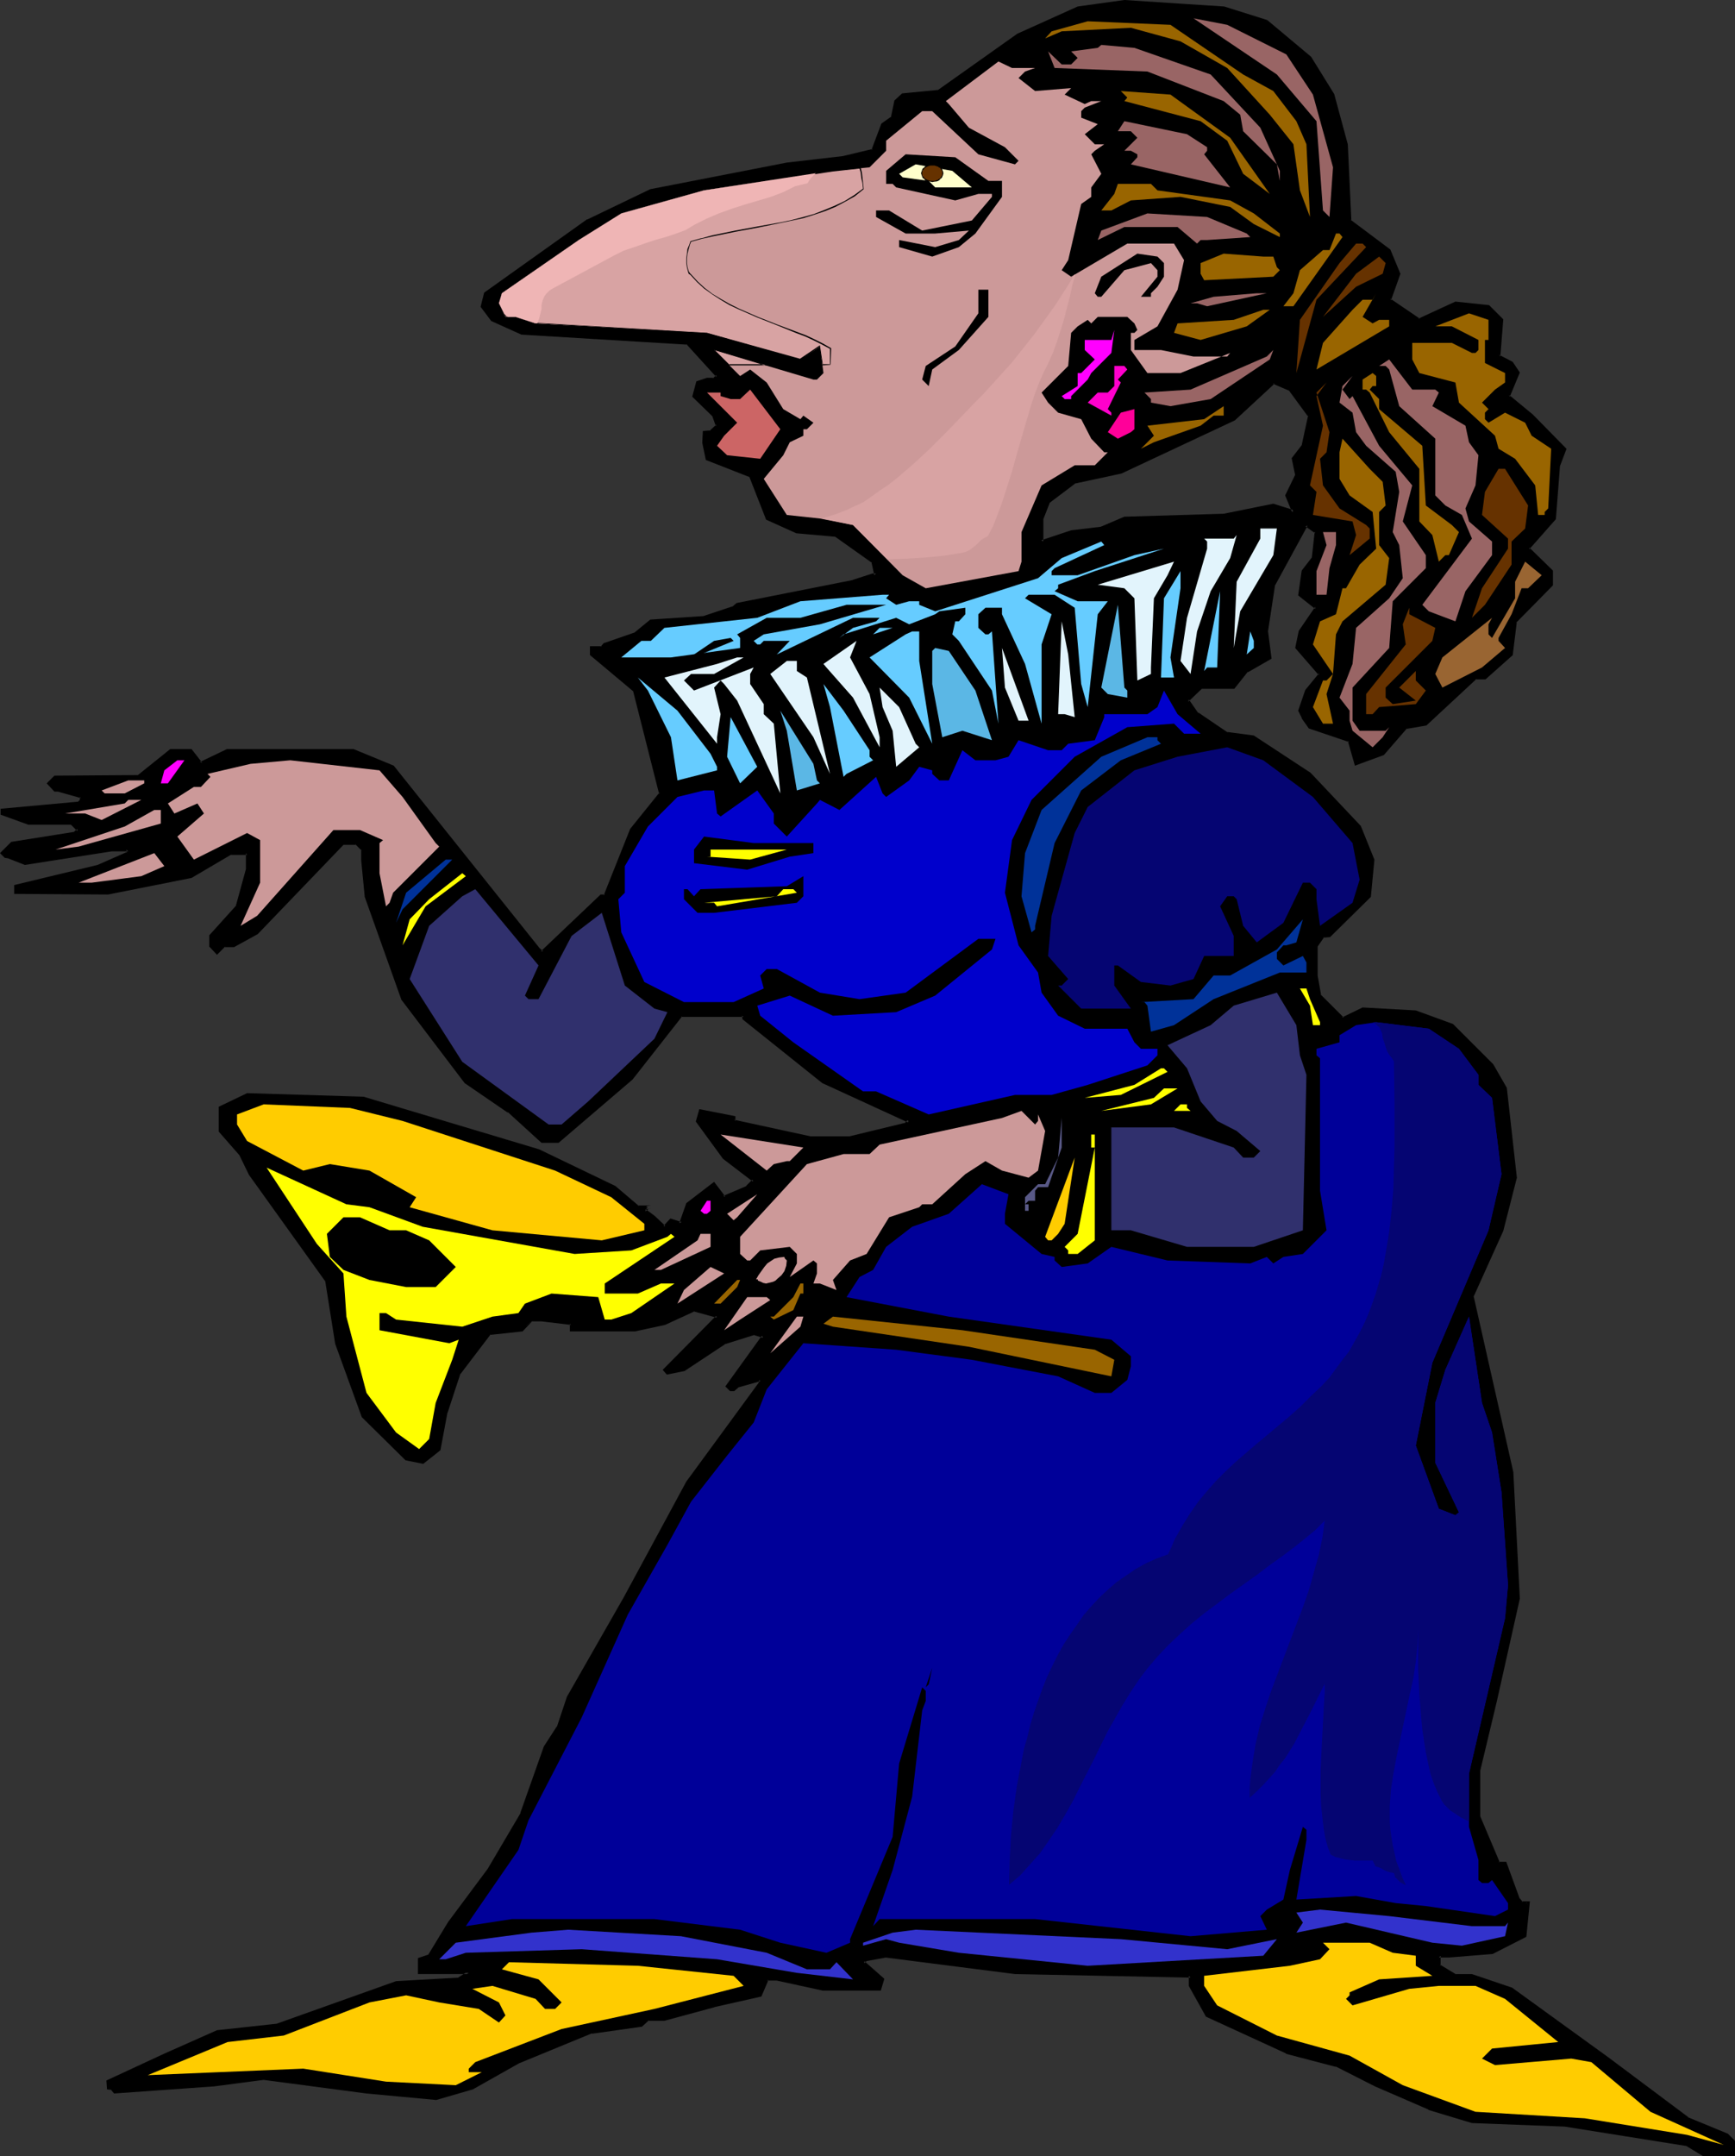 <?xml version="1.0" encoding="UTF-8" standalone="no"?>
<svg
   version="1.0"
   width="125.495mm"
   height="155.925mm"
   id="svg117"
   sodipodi:docname="Woman with Mask.wmf"
   xmlns:inkscape="http://www.inkscape.org/namespaces/inkscape"
   xmlns:sodipodi="http://sodipodi.sourceforge.net/DTD/sodipodi-0.dtd"
   xmlns="http://www.w3.org/2000/svg"
   xmlns:svg="http://www.w3.org/2000/svg">
  <rect width="100%" height="100%" fill="#333333" stroke="none"/>
  <sodipodi:namedview
     id="namedview117"
     pagecolor="#ffffff"
     bordercolor="#000000"
     borderopacity="0.25"
     inkscape:showpageshadow="2"
     inkscape:pageopacity="0.0"
     inkscape:pagecheckerboard="0"
     inkscape:deskcolor="#d1d1d1"
     inkscape:document-units="mm" />
  <defs
     id="defs1">
    <pattern
       id="WMFhbasepattern"
       patternUnits="userSpaceOnUse"
       width="6"
       height="6"
       x="0"
       y="0" />
  </defs>
  <path
     style="fill:#000000;fill-opacity:1;fill-rule:evenodd;stroke:none"
     d="m 358.118,113.599 -5.495,-7.11 -4.525,-1.939 -10.828,10.019 -30.867,14.382 -12.605,2.747 -7.272,5.494 -1.778,4.525 v 6.302 l 8.08,-2.585 8.242,-0.97 6.303,-2.747 27.15,-0.97 13.575,-2.585 5.495,1.778 -1.939,-4.525 2.747,-5.494 -0.808,-4.525 2.586,-3.555 z M 346.321,5.817 l 11.797,10.019 6.303,10.019 3.555,13.574 0.97,20.845 10.828,8.08 2.747,6.464 -2.747,7.11 8.242,5.494 9.858,-4.525 9.05,0.808 3.555,3.717 -0.808,10.019 3.555,1.778 1.939,2.747 -2.909,6.302 6.464,5.332 9.05,9.049 -1.778,4.525 -0.97,14.543 -7.272,8.241 6.303,6.14 v 3.717 l -9.858,10.019 -0.97,9.049 -7.272,6.302 h -2.586 l -13.575,12.604 -5.495,0.97 -6.303,7.272 -7.272,2.747 -1.778,-6.464 -10.828,-3.555 -1.939,-2.747 -0.808,-1.778 1.778,-5.494 3.717,-4.525 -6.464,-7.11 0.97,-4.525 4.525,-6.464 -4.525,-3.555 0.808,-6.464 2.747,-3.555 0.97,-7.11 -2.747,-1.939 -9.05,16.321 -1.778,12.766 0.808,7.11 -6.303,3.717 -3.555,4.525 h -9.05 l -3.717,3.555 2.747,3.717 8.242,5.333 7.272,0.97 15.353,10.019 13.575,14.382 3.555,9.049 -0.808,10.019 -10.989,10.827 h -1.778 l -1.778,2.585 v 8.241 l 0.97,5.494 6.141,6.302 5.495,-2.747 14.545,0.97 9.858,3.555 10.989,10.988 3.555,6.302 2.747,24.4 -3.717,14.382 -8.08,18.26 10.828,47.831 1.939,34.419 -6.464,28.117 -4.525,19.068 v 12.604 l 5.495,12.604 h 1.778 l 3.717,10.019 0.808,0.97 h 1.778 l -0.808,9.049 -9.05,4.525 -11.797,0.808 h -2.747 v 2.747 l 4.525,2.747 h 4.525 l 10.828,3.555 26.342,19.068 21.655,16.321 10.828,4.525 1.939,1.778 v 3.555 h -8.242 l -4.525,-2.585 -33.452,-5.494 -25.372,-0.97 -11.797,-3.555 -14.383,-6.302 -10.989,-5.494 -13.575,-3.555 -21.655,-10.019 -4.525,-8.08 v -2.747 l -47.997,-0.808 -35.23,-4.686 -5.333,0.97 -0.97,0.808 5.333,4.686 -0.808,2.585 H 225.117 L 212.35,541.007 h -2.747 l -1.778,4.363 -12.605,2.747 -13.575,3.717 h -4.525 l -1.778,1.778 -13.575,1.778 -20.039,8.241 -12.605,7.11 -10.02,2.747 -18.908,-1.778 -28.119,-3.555 -13.575,1.778 -27.15,1.778 -0.808,-0.97 h -0.97 v -1.778 l 15.353,-7.11 14.383,-6.464 16.484,-1.778 32.483,-11.796 17.13,-0.808 2.747,-1.778 H 114.579 v -3.717 l 2.747,-0.97 5.495,-9.049 10.828,-14.382 9.05,-15.351 6.303,-18.26 3.717,-5.333 2.586,-8.241 15.514,-27.147 17.13,-31.672 19.878,-27.147 v -0.808 l -6.303,1.778 -0.97,0.808 h -0.808 l -0.97,-0.808 10.02,-13.574 -2.747,-0.97 -8.08,2.747 -10.989,7.272 -4.525,0.808 -0.808,-0.808 14.383,-14.543 -6.303,-1.778 -8.08,3.717 -8.08,1.778 H 156.273 v -1.778 l -8.08,-1.131 h -2.909 l -2.586,2.909 -9.05,0.808 -8.242,10.827 -3.555,10.827 -1.778,10.019 -4.525,3.717 -4.525,-0.97 -11.797,-11.796 -7.272,-19.876 -2.586,-17.29 -20.847,-28.925 -2.747,-5.494 -5.495,-6.302 v -6.302 l 7.272,-3.555 31.675,0.808 47.997,14.543 20.847,9.857 6.303,5.494 h 3.555 -0.808 l -0.97,0.97 2.747,1.778 2.747,2.585 1.778,-1.778 2.747,0.97 1.778,-5.333 7.272,-5.494 2.747,3.555 6.303,-2.747 1.778,-1.778 -8.08,-6.302 -7.272,-10.019 0.808,-2.747 9.05,1.939 v 0.808 l 20.847,4.686 h 10.989 l 15.191,-3.717 0.97,-0.97 -23.433,-10.665 -21.817,-17.29 v -0.808 h -17.13 l -13.575,17.129 -19.878,17.129 h -4.525 l -9.05,-8.241 -11.797,-7.918 -17.292,-22.623 -9.858,-28.117 -0.97,-10.019 v -2.747 l -1.778,-1.778 h -3.555 l -23.594,24.4 -6.303,3.555 h -2.747 l -1.939,1.939 -1.778,-1.939 v -2.585 l 7.272,-8.08 2.747,-10.019 v -4.525 h -4.525 l -10.828,6.302 -22.625,4.525 H 4.202 v -1.778 l 22.625,-5.494 8.242,-3.555 v -0.97 h -4.525 l -23.594,3.717 -4.525,-1.778 H 1.616 l -1.131,-0.97 2.909,-2.747 17.13,-2.747 0.97,-0.808 -1.939,-1.778 H 7.757 l -7.272,-2.747 v -0.97 l 21.009,-1.778 0.808,-0.97 v -0.808 l -6.303,-1.778 h -0.808 l -1.939,-1.939 1.939,-1.778 h 22.463 l 9.05,-7.272 h 5.495 l 2.747,3.717 7.272,-3.717 h 34.422 l 10.828,4.525 39.755,49.932 0.97,0.808 16.322,-15.351 h 0.808 l 7.272,-18.098 8.08,-10.019 -7.111,-28.117 -11.797,-9.857 v -1.778 h 2.747 l 0.808,-0.97 8.242,-2.747 4.363,-3.555 14.545,-0.97 8.08,-2.747 0.97,-0.808 31.675,-6.302 5.495,-1.778 h 0.808 l -0.808,-3.717 -10.02,-7.272 -10.828,-0.808 -8.242,-3.717 -4.525,-11.796 -11.797,-4.525 -0.808,-4.525 v -2.747 h 1.778 l 1.778,-1.778 -0.808,-2.747 -5.495,-5.332 0.97,-3.717 2.586,-0.808 h 1.939 l 0.808,-0.97 -8.08,-9.049 -45.25,-2.747 -8.08,-3.555 -2.909,-3.717 0.97,-3.555 28.119,-19.876 17.13,-8.241 37.169,-7.11 15.514,-1.939 8.08,-1.778 2.586,-7.272 2.747,-1.778 0.97,-4.525 1.778,-1.778 10.02,-0.97 21.655,-15.351 16.161,-7.272 12.767,-1.778 27.15,1.778 z"
     id="path1" />
  <path
     style="fill:#000000;fill-opacity:1;fill-rule:evenodd;stroke:none"
     d="m 358.442,113.599 -5.495,-7.595 -4.848,-1.939 -11.151,10.18 h 0.162 l -30.867,14.382 h 0.162 l -12.767,2.747 -7.434,5.656 -1.939,4.686 0.162,6.948 8.565,-2.909 v 0 l 8.242,-0.97 6.303,-2.747 -0.162,0.162 27.15,-0.97 h 0.162 l 13.575,-2.747 h -0.323 l 6.303,2.101 -2.101,-5.333 v 0.323 l 2.747,-5.656 -0.808,-4.525 -0.162,0.323 2.747,-3.717 1.778,-8.403 -0.808,-0.162 -1.778,8.241 v 0 l -2.747,3.555 0.97,4.686 v -0.162 l -2.747,5.656 1.939,4.686 0.485,-0.646 -5.656,-1.778 -13.575,2.747 v 0 l -27.15,0.808 -6.464,2.747 v 0 l -8.08,0.97 -8.242,2.747 0.646,0.323 v -6.302 0.162 l 1.778,-4.525 -0.162,0.162 7.272,-5.494 -0.323,0.162 12.767,-2.747 31.028,-14.543 10.828,-10.019 h -0.485 l 4.525,1.939 -0.162,-0.162 5.333,7.272 v -0.485 z"
     id="path2" />
  <path
     style="fill:#000000;fill-opacity:1;fill-rule:evenodd;stroke:none"
     d="m 346.16,6.302 -0.162,-0.162 11.797,10.019 h -0.162 l 6.303,10.019 V 26.016 l 3.717,13.574 v -0.162 l 0.97,21.007 10.989,8.403 -0.162,-0.323 2.586,6.464 v -0.323 l -2.747,7.433 8.565,5.817 10.181,-4.686 h -0.162 l 8.888,0.97 -0.162,-0.162 3.555,3.717 v -0.323 l -0.97,10.18 3.879,1.939 -0.162,-0.162 1.778,2.747 v -0.323 l -2.909,6.625 6.787,5.494 h -0.162 l 9.05,9.049 -0.162,-0.485 -1.778,4.686 -0.97,14.543 0.162,-0.323 -7.434,8.564 6.626,6.464 -0.162,-0.323 v 3.717 l 0.162,-0.323 -10.02,10.18 -0.97,9.049 v -0.162 l -7.111,6.302 0.162,-0.162 h -2.747 l -13.736,12.766 h 0.162 l -5.495,0.97 -6.464,7.272 0.162,-0.162 -7.272,2.747 0.646,0.323 -1.939,-6.625 -11.151,-3.717 0.323,0.323 -1.778,-2.747 v 0 l -0.97,-1.778 0.162,0.323 1.778,-5.494 -0.162,0.162 3.879,-4.848 -6.626,-7.433 0.162,0.323 0.97,-4.525 -0.162,0.162 4.687,-6.625 -4.848,-3.878 0.323,0.323 0.808,-6.302 v 0.162 l 2.747,-3.717 0.808,-7.595 -3.232,-2.262 -9.212,16.805 -1.939,12.927 0.97,7.11 0.162,-0.323 -6.464,3.717 -3.555,4.525 0.323,-0.162 -9.212,0.162 -4.04,3.878 2.909,3.878 8.403,5.656 7.272,0.97 -0.162,-0.162 15.353,10.019 v 0 l 13.575,14.382 -0.162,-0.162 3.555,9.049 v -0.162 l -0.808,9.857 0.162,-0.162 -10.989,10.827 0.323,-0.162 -1.939,0.162 -2.101,2.909 v 8.403 l 0.97,5.494 6.626,6.625 5.818,-2.747 h -0.323 l 14.545,0.808 h -0.162 l 10.02,3.717 -0.323,-0.162 10.989,10.827 v 0 l 3.555,6.302 -0.162,-0.162 2.747,24.4 v -0.162 l -3.555,14.382 v 0 l -8.242,18.26 10.989,48.154 v -0.162 l 1.778,34.419 v -0.162 l -6.303,28.117 -4.525,19.068 v 12.766 l 5.656,13.089 h 1.939 l -0.485,-0.323 3.717,10.18 1.131,0.97 1.939,0.162 -0.485,-0.646 -0.808,9.049 0.323,-0.323 -9.05,4.525 h 0.162 l -11.797,0.97 v 0 h -3.071 v 3.393 l 4.687,2.909 h 4.687 -0.162 l 10.828,3.555 v 0 l 26.18,18.906 21.817,16.321 10.828,4.525 h -0.162 l 1.939,1.778 -0.162,-0.323 v 3.555 l 0.485,-0.323 h -8.242 0.323 l -4.687,-2.747 -33.614,-5.494 v 0 l -25.372,-0.808 h 0.162 l -11.797,-3.717 0.162,0.162 -14.545,-6.464 -10.989,-5.494 -13.575,-3.555 0.162,0.162 -21.817,-10.019 0.162,0.162 -4.525,-8.08 0.162,0.162 -0.162,-3.07 -48.32,-0.97 h 0.162 l -35.392,-4.525 -5.656,0.97 -1.293,1.131 5.818,5.009 -0.162,-0.485 -0.97,2.747 0.485,-0.323 h -15.353 v 0 l -12.605,-2.747 h -3.071 l -1.939,4.686 0.323,-0.162 -12.605,2.747 h -0.162 l -13.575,3.555 h 0.162 l -4.687,0.162 -1.939,1.778 0.162,-0.162 -13.575,1.778 -20.039,8.241 -12.605,7.272 v -0.162 l -10.02,2.909 h 0.323 l -19.069,-1.939 -28.119,-3.555 -13.575,1.778 v 0 l -27.15,1.778 0.323,0.162 -0.97,-0.97 -1.131,-0.162 0.485,0.485 v -1.778 l -0.323,0.323 15.353,-7.11 14.545,-6.464 -0.162,0.162 16.322,-1.778 32.644,-11.796 h -0.162 l 17.292,-0.97 4.04,-2.585 H 114.579 l 0.485,0.485 v -3.717 l -0.323,0.485 2.909,-1.131 5.495,-9.049 10.989,-14.543 8.888,-15.351 6.464,-18.26 v 0.162 l 3.555,-5.494 2.747,-8.241 v 0 l 15.353,-27.147 17.13,-31.672 v 0.162 l 20.039,-27.309 v -1.616 l -6.949,1.939 -1.131,0.97 0.323,-0.162 h -0.808 l 0.323,0.162 -0.97,-0.808 0.162,0.485 10.181,-13.897 -3.394,-1.293 -8.403,2.909 -10.828,7.272 0.162,-0.162 -4.525,0.97 h 0.323 l -0.808,-0.808 v 0.646 l 14.868,-15.028 -7.111,-2.101 -8.242,3.717 v 0 l -8.08,1.778 h 0.162 -17.292 l 0.323,0.485 v -2.262 l -8.403,-0.97 v 0 H 145.122 l -2.747,2.909 0.323,-0.162 2.909,-2.101 -0.323,0.162 h 2.909 -0.162 l 8.08,0.97 -0.323,-0.323 v 2.101 h 17.777 l 8.242,-1.778 8.08,-3.717 h -0.323 l 6.464,1.778 -0.162,-0.646 -14.706,14.866 1.131,1.293 4.848,-0.97 10.989,-7.272 h -0.162 l 8.242,-2.585 h -0.162 l 2.586,0.808 -0.323,-0.646 -10.02,13.897 1.293,1.293 h 1.131 l 1.131,-0.97 h -0.162 l 6.303,-1.778 -0.485,-0.323 v 0.808 -0.162 l -19.878,27.147 v 0 l -17.13,31.672 -15.514,27.147 -2.747,8.241 v -0.162 l -3.555,5.494 -6.464,18.26 0.162,-0.162 -9.05,15.351 -10.828,14.543 -5.495,9.049 0.162,-0.162 -2.909,0.97 v 4.363 h 13.898 l -0.162,-0.808 -2.747,1.778 h 0.162 l -17.13,0.97 -32.644,11.635 v 0 l -16.322,1.778 -14.545,6.464 -15.676,7.272 0.162,2.424 1.293,0.162 -0.323,-0.162 0.97,1.131 27.311,-1.939 v 0 l 13.575,-1.778 v 0 l 28.119,3.717 19.069,1.778 10.02,-2.909 12.605,-7.11 20.039,-8.241 -0.162,0.162 13.736,-1.939 1.939,-1.778 -0.323,0.162 h 4.525 l 13.736,-3.717 h -0.162 l 12.928,-2.909 1.939,-4.525 -0.485,0.162 H 212.35 v 0 l 12.605,2.747 h 15.837 l 0.97,-3.232 -5.495,-4.848 v 0.646 l 0.808,-0.808 -0.162,0.162 5.333,-0.97 h -0.162 l 35.392,4.525 v 0 l 47.997,0.97 -0.485,-0.485 v 2.747 l 4.687,8.403 21.817,10.019 0.162,0.162 13.575,3.555 -0.162,-0.162 10.828,5.494 14.545,6.302 0.162,0.162 11.797,3.555 25.372,0.97 v 0 l 33.452,5.333 h -0.162 l 4.525,2.747 h 8.727 v -4.201 l -1.939,-1.939 -10.989,-4.525 h 0.162 l -21.817,-16.321 -26.342,-19.068 -10.989,-3.717 h -4.525 l 0.323,0.162 -4.525,-2.747 0.162,0.323 v -2.747 l -0.485,0.485 h 2.747 v 0 l 11.959,-0.97 9.212,-4.686 0.97,-9.695 h -2.262 l 0.323,0.162 -0.808,-0.97 v 0.162 l -3.717,-10.18 h -2.101 l 0.323,0.162 -5.333,-12.604 v 0.162 -12.604 0 l 4.525,-18.906 6.303,-28.117 -1.778,-34.581 v 0 l -10.828,-47.993 -0.162,0.323 8.242,-18.26 3.717,-14.543 -2.747,-24.562 -3.717,-6.464 -10.989,-10.988 -10.181,-3.717 -14.545,-0.808 -5.656,2.747 h 0.485 l -6.303,-6.302 0.162,0.323 -0.97,-5.494 v 0 -8.241 0.323 l 1.778,-2.585 -0.323,0.162 1.939,-0.162 11.151,-10.988 0.97,-10.18 -3.717,-9.211 -13.736,-14.543 -15.514,-10.18 -7.272,-0.97 0.162,0.162 -8.08,-5.494 v 0.162 l -2.586,-3.717 -0.162,0.646 3.717,-3.555 h -0.323 9.212 l 3.717,-4.686 v 0.162 l 6.464,-3.717 -0.97,-7.595 v 0.162 l 1.939,-12.766 v 0.162 l 8.888,-16.321 -0.646,0.162 2.747,1.939 -0.162,-0.485 -0.808,7.272 v -0.162 l -2.747,3.555 -0.97,6.787 4.687,3.717 v -0.646 l -4.525,6.625 -0.97,4.686 6.464,7.433 v -0.485 l -3.717,4.525 -1.939,5.656 0.97,1.939 v 0.162 l 1.939,2.747 10.989,3.717 -0.323,-0.323 1.939,6.787 7.919,-2.909 6.303,-7.272 -0.323,0.162 5.656,-0.97 13.736,-12.766 -0.323,0.162 h 2.747 l 7.434,-6.625 1.131,-9.211 -0.162,0.323 10.02,-10.18 v -4.04 l -6.464,-6.302 v 0.485 l 7.272,-8.241 1.131,-14.705 v 0.162 l 1.778,-4.686 -9.212,-9.372 v 0 l -6.464,-5.333 0.162,0.485 2.747,-6.625 -1.939,-2.909 -3.717,-1.939 0.323,0.485 0.808,-10.18 -3.879,-3.878 -9.212,-0.97 -10.181,4.686 h 0.485 l -8.08,-5.494 0.162,0.485 2.586,-7.272 -2.747,-6.625 -10.989,-8.241 0.323,0.323 -0.97,-20.845 -3.717,-13.735 -6.303,-10.18 -11.959,-10.019 z"
     id="path3" />
  <path
     style="fill:#000000;fill-opacity:1;fill-rule:evenodd;stroke:none"
     d="m 142.698,363.095 -9.212,0.97 -8.403,10.988 -3.555,10.827 v 0.162 l -1.939,10.019 0.162,-0.323 -4.525,3.717 0.323,-0.162 -4.363,-0.808 h 0.162 l -11.797,-11.796 0.162,0.162 -7.272,-19.876 v 0 L 89.691,349.683 68.844,320.597 v 0.162 l -2.747,-5.494 -5.495,-6.464 0.162,0.323 v -6.302 l -0.323,0.323 7.272,-3.555 h -0.162 l 31.675,0.97 h -0.162 l 47.997,14.382 v 0 l 20.847,10.019 -0.162,-0.162 6.464,5.656 h 3.717 v -0.97 l -0.97,0.162 -1.454,1.293 3.071,2.101 v 0 l 3.071,2.909 2.101,-2.101 -0.485,0.162 3.071,0.97 2.101,-5.817 -0.162,0.323 7.272,-5.494 -0.646,-0.162 2.909,3.878 6.626,-2.747 2.262,-2.262 -8.565,-6.625 h 0.162 l -7.272,-9.857 0.162,0.323 0.808,-2.747 -0.485,0.323 9.05,1.778 -0.323,-0.323 v 1.131 l 21.17,4.686 h 10.989 l 15.514,-3.717 1.293,-1.293 -23.918,-10.988 v 0 l -21.655,-17.29 0.162,0.323 -0.162,-1.293 h -17.615 l -13.736,17.29 v 0 l -19.878,17.129 0.323,-0.162 h -4.525 l 0.323,0.162 -9.212,-8.08 v -0.162 l -11.797,-7.918 h 0.162 L 110.538,272.766 v 0.162 l -9.858,-28.117 v 0 l -0.97,-9.857 v 0 l -0.162,-2.909 -1.939,-1.939 h -4.04 l -23.594,24.4 h 0.162 l -6.303,3.555 h 0.162 -2.909 l -1.939,1.939 h 0.485 l -1.778,-1.778 0.162,0.162 v -2.585 l -0.162,0.323 7.434,-8.241 2.747,-10.18 v -4.848 l -5.01,-0.162 -10.989,6.464 h 0.162 l -22.625,4.363 v 0 H 4.202 l 0.485,0.485 v -1.778 l -0.323,0.485 22.625,-5.494 8.404,-3.878 v -1.454 l -4.848,-0.162 h -0.162 l -23.594,3.717 H 7.111 L 2.424,233.661 H 1.616 l 0.162,0.162 -0.97,-0.97 v 0.646 l 2.909,-2.747 -0.323,0.162 17.292,-2.747 1.293,-1.293 -2.101,-2.101 -12.12,-0.162 h 0.162 l -7.272,-2.747 0.323,0.485 v -0.97 l -0.323,0.485 21.009,-1.939 0.97,-0.97 v -1.454 l -6.626,-1.939 h -0.808 l 0.162,0.162 -1.778,-1.939 v 0.646 l 1.778,-1.778 -0.162,0.162 h 22.625 l 9.212,-7.433 -0.323,0.162 h 5.495 l -0.323,-0.162 2.909,3.878 7.595,-3.717 h -0.162 34.422 -0.162 l 10.666,4.525 v -0.162 l 39.755,49.77 v 0 l 1.293,1.293 16.484,-15.674 h -0.162 0.97 l 7.434,-18.26 v 0 l 8.242,-10.019 -7.272,-28.44 -11.797,-10.019 v 0.323 -1.778 l -0.323,0.323 h 2.909 l 0.97,-0.97 -0.162,0.162 8.242,-2.909 4.525,-3.555 -0.323,0.162 14.545,-1.131 8.403,-2.747 0.97,-0.808 h -0.323 l 31.675,-6.302 h 0.162 l 5.333,-1.778 v 0 h 1.293 l -0.97,-4.363 -10.181,-7.272 -10.989,-0.97 h 0.162 l -8.08,-3.555 0.162,0.162 -4.687,-11.958 -11.959,-4.525 0.323,0.323 -0.808,-4.525 v 0 -2.747 l -0.485,0.485 2.101,-0.162 2.101,-1.939 -1.131,-3.07 -5.495,-5.494 0.162,0.485 0.97,-3.717 -0.323,0.323 2.586,-0.97 h -0.162 2.101 l 1.293,-1.293 -8.565,-9.372 -45.411,-2.747 h 0.162 l -8.08,-3.555 h 0.162 l -2.747,-3.555 v 0.323 l 0.97,-3.555 -0.162,0.162 28.119,-19.876 h -0.162 l 17.13,-8.08 v 0 l 37.008,-7.272 15.514,-1.778 v 0 l 8.403,-1.939 2.747,-7.433 -0.162,0.323 2.747,-1.939 0.97,-4.848 -0.162,0.323 1.939,-1.778 -0.323,0.162 10.02,-0.97 21.817,-15.513 v 0 l 16.322,-7.272 -0.162,0.162 12.767,-1.778 h -0.162 L 334.524,2.747 h -0.162 L 346.16,6.302 346.483,5.494 334.686,1.778 307.374,0 294.607,1.778 278.124,9.211 256.468,24.562 h 0.162 l -10.02,0.97 -2.101,1.939 -0.97,4.686 0.162,-0.323 -2.747,1.939 -2.747,7.272 0.323,-0.323 -8.08,1.939 v 0 l -15.353,1.778 -37.331,7.272 -17.13,8.241 h -0.162 l -28.119,20.037 -0.97,3.878 2.909,3.878 8.242,3.717 45.411,2.747 -0.323,-0.162 8.242,9.049 v -0.646 l -0.97,0.97 0.323,-0.162 h -1.939 l -2.909,0.97 -1.131,4.201 5.656,5.494 -0.162,-0.162 0.97,2.747 0.162,-0.485 -1.939,1.778 0.323,-0.162 -2.101,0.162 -0.162,3.232 0.97,4.686 11.959,4.686 -0.162,-0.323 4.687,11.958 8.242,3.717 10.828,0.97 h -0.162 l 10.02,7.11 -0.162,-0.323 0.808,3.717 0.485,-0.485 h -0.97 l -5.495,1.778 h 0.162 l -31.836,6.302 -1.131,0.97 0.323,-0.162 -8.242,2.747 h 0.162 l -14.706,0.97 -4.525,3.717 0.162,-0.162 -8.403,2.909 -0.808,0.97 0.323,-0.162 h -3.232 v 2.424 l 11.959,10.019 -0.162,-0.162 7.111,28.117 0.162,-0.485 -8.08,10.019 -7.272,18.26 0.323,-0.323 h -1.131 l -16.322,15.513 h 0.646 l -0.97,-0.808 v 0 L 107.629,209.261 96.64,204.736 H 62.057 l -7.434,3.555 0.646,0.162 -2.909,-3.717 h -5.818 l -9.05,7.272 0.162,-0.162 -22.786,0.162 -2.101,2.101 2.101,2.262 h 1.131 -0.162 l 6.303,1.778 -0.323,-0.323 v 0.808 l 0.162,-0.162 -0.808,0.808 0.162,-0.162 -21.17,1.939 v 1.616 l 7.595,2.747 H 19.554 19.393 l 1.778,1.778 v -0.646 l -0.97,0.808 h 0.162 L 3.071,230.106 0,233.176 l 1.293,1.293 1.131,0.162 H 2.262 l 4.525,1.778 23.756,-3.717 v 0 h 4.525 l -0.485,-0.485 v 0.97 l 0.162,-0.323 -8.08,3.555 v 0 l -22.786,5.494 v 2.424 l 25.695,0.162 22.786,-4.525 10.989,-6.464 -0.323,0.162 h 4.525 l -0.323,-0.485 v 4.525 -0.162 l -2.747,10.019 0.162,-0.162 -7.434,8.241 v 3.07 l 2.101,2.262 2.262,-2.262 -0.323,0.162 h 2.747 l 6.464,-3.555 23.594,-24.562 -0.162,0.162 h 3.555 l -0.323,-0.162 1.778,1.778 -0.162,-0.323 v 2.747 0.162 l 0.97,10.019 10.02,28.117 17.292,22.784 11.797,8.08 v -0.162 l 9.212,8.403 h 4.687 l 20.201,-17.29 13.575,-17.29 -0.323,0.162 h 17.13 l -0.485,-0.323 0.162,0.97 21.817,17.452 23.594,10.827 -0.162,-0.808 -0.97,0.97 0.323,-0.162 -15.353,3.717 h 0.162 -10.989 0.162 l -20.847,-4.525 0.323,0.323 v -1.293 l -9.858,-1.939 -0.97,3.393 7.434,10.18 8.242,6.302 -0.162,-0.646 -1.778,1.778 h 0.162 l -6.464,2.747 0.646,0.162 -3.071,-4.04 -7.595,5.817 -1.939,5.494 0.646,-0.323 -3.071,-0.97 -1.939,2.101 h 0.646 l -2.909,-2.747 -2.586,-1.939 v 0.646 l 0.97,-0.808 -0.323,0.162 h 0.808 v -0.97 h -3.555 l 0.323,0.162 -6.464,-5.494 -20.847,-10.019 v 0 l -47.997,-14.382 -31.836,-0.97 -7.757,3.717 v 6.787 l 5.656,6.464 v 0 l 2.586,5.333 v 0 l 20.847,29.086 v -0.162 l 2.747,17.29 7.272,20.037 11.959,11.796 4.848,0.97 4.687,-3.717 1.939,-10.342 v 0.162 l 3.555,-10.827 v 0.162 l 8.242,-10.827 -0.323,0.162 9.05,-0.97 2.747,-2.909 z"
     id="path4" />
  <path
     style="fill:#996565;fill-opacity:1;fill-rule:evenodd;stroke:none"
     d="m 351.654,14.866 7.272,10.988 5.495,19.876 -0.97,13.574 -1.778,-1.778 -1.778,-24.4 -10.828,-12.766 -22.786,-15.351 9.212,1.778 z"
     id="path5" />
  <path
     style="fill:#996500;fill-opacity:1;fill-rule:evenodd;stroke:none"
     d="m 339.857,20.36 8.242,4.525 6.303,8.241 2.747,6.302 0.97,19.876 -2.747,-7.272 -1.778,-12.604 -6.464,-8.08 -11.636,-12.766 -12.767,-7.272 -13.575,-3.717 -18.908,0.97 -4.525,1.939 1.778,-1.939 9.858,-2.747 22.625,0.97 z"
     id="path6" />
  <path
     style="fill:#996565;fill-opacity:1;fill-rule:evenodd;stroke:none"
     d="m 330.969,20.36 13.575,14.543 5.333,11.796 v 2.747 l -0.808,-4.525 -9.212,-9.049 -0.808,-4.525 -4.525,-3.717 -20.847,-8.08 -25.372,-0.97 -1.778,-4.525 3.717,3.555 h 2.586 l 1.778,-1.778 -1.778,-1.778 7.272,-0.97 0.97,-0.808 9.05,0.808 z"
     id="path7" />
  <path
     style="fill:#cc9999;fill-opacity:1;fill-rule:evenodd;stroke:none"
     d="m 282.972,18.583 -2.747,0.97 -1.778,1.778 4.525,3.555 9.858,-0.808 -1.778,1.778 5.495,2.585 1.778,-0.808 h 2.747 l -4.525,1.778 -0.97,0.97 v 1.778 l 4.525,1.778 -3.555,2.747 2.747,2.747 h 2.586 l -2.586,1.778 -0.97,0.97 2.747,5.333 -2.747,3.717 v 2.585 l -2.747,1.939 -3.555,15.351 -1.778,2.747 2.586,1.778 15.353,-9.049 h 12.767 l 2.747,4.525 -1.778,8.08 -5.495,10.019 -6.303,3.717 v 2.747 h 7.272 l 8.888,1.778 h 9.212 l 0.808,-0.97 -13.575,5.494 h -9.05 l -4.525,-6.302 v -4.686 h 0.97 l 0.808,-0.808 -0.808,-1.778 -1.939,-1.778 h -8.08 l -1.778,1.778 -0.97,-0.97 -2.747,1.778 -1.778,1.778 -0.808,9.049 -7.272,7.272 1.778,2.747 2.747,2.747 6.303,1.778 2.747,5.333 3.555,3.717 h 0.97 l -3.555,3.555 h -5.495 l -9.05,5.494 -5.495,12.766 v 8.08 l -0.808,2.585 -25.372,4.686 -6.303,-3.555 -13.575,-13.735 -9.05,-1.778 -9.05,-0.97 -6.303,-9.857 5.333,-6.464 1.778,-3.555 3.717,-1.778 v -1.778 h 0.97 l 1.778,-1.778 -2.747,-1.939 -0.808,0.97 -4.687,-2.747 -4.525,-7.272 -4.525,-3.555 -2.747,1.778 -7.111,-7.11 27.15,8.08 h 0.97 l 1.778,-1.778 -0.97,-7.272 -5.333,3.555 -25.534,-7.272 -46.866,-2.585 -5.495,-1.778 h -2.747 l -1.778,-3.717 0.808,-2.747 21.009,-14.543 11.636,-7.272 22.625,-6.302 35.23,-5.333 10.02,-0.97 4.525,-4.525 v -2.747 l 9.858,-8.08 h 2.747 l 12.605,11.796 10.02,2.747 0.97,-0.97 -3.717,-3.717 -9.858,-5.333 -5.495,-6.464 -0.808,-0.808 14.383,-10.827 3.717,1.778 z"
     id="path8" />
  <path
     style="fill:#996500;fill-opacity:1;fill-rule:evenodd;stroke:none"
     d="m 336.302,37.651 10.828,15.351 -7.272,-5.494 -4.363,-9.049 -7.272,-5.333 -20.847,-5.494 0.808,-0.97 -1.778,-1.778 13.575,0.97 z"
     id="path9" />
  <path
     style="fill:#996565;fill-opacity:1;fill-rule:evenodd;stroke:none"
     d="m 329.999,40.236 v 0.97 l -0.808,0.97 7.111,9.049 -27.15,-6.302 1.778,-1.939 v -0.808 l -1.778,-0.97 h -2.747 0.97 l 3.555,-3.555 -1.778,-1.778 h -3.555 l 1.778,-2.747 17.13,3.555 z"
     id="path10" />
  <path
     style="fill:#000000;fill-opacity:1;fill-rule:evenodd;stroke:none"
     d="m 270.205,49.447 h 3.717 v 4.363 l -7.272,10.019 -4.525,3.717 -7.272,2.585 -9.05,-2.585 v -1.939 l 9.858,1.939 6.464,-1.939 2.747,-2.585 -9.212,0.808 h -8.08 l -8.08,-4.525 v -1.778 h 3.555 l 9.05,5.494 13.575,-2.747 5.495,-6.464 v -0.808 h -3.717 l -6.303,1.778 -16.161,-3.555 -0.97,-0.97 h -1.778 v -3.555 l 5.333,-4.525 13.575,0.808 z"
     id="path11" />
  <path
     style="fill:#ffffcc;fill-opacity:1;fill-rule:evenodd;stroke:none"
     d="m 265.68,51.224 h -10.02 l -1.778,-1.778 -7.111,-0.97 -0.97,-0.97 4.525,-2.585 10.02,1.778 z"
     id="path12" />
  <path
     style="fill:#996500;fill-opacity:1;fill-rule:evenodd;stroke:none"
     d="m 316.424,52.032 19.878,2.747 6.464,3.555 7.111,5.494 v 0.97 l -7.111,-3.555 -6.464,-4.686 -13.575,-2.747 -13.575,0.97 -5.333,2.747 h -2.747 l 3.555,-4.525 0.97,-2.747 h 9.05 z"
     id="path13" />
  <path
     style="fill:#996565;fill-opacity:1;fill-rule:evenodd;stroke:none"
     d="m 340.827,63.828 0.97,0.97 -11.797,0.808 h -1.778 l -0.97,0.97 -5.333,-4.525 h -14.545 l -7.272,3.555 0.97,-2.585 12.605,-4.686 16.322,0.97 z"
     id="path14" />
  <path
     style="fill:#996500;fill-opacity:1;fill-rule:evenodd;stroke:none"
     d="m 367.007,64.798 -13.413,18.906 h -2.747 l 2.747,-3.555 1.778,-6.302 6.303,-5.494 h 1.778 l 1.778,-4.525 h 0.97 z"
     id="path15" />
  <path
     style="fill:#663200;fill-opacity:1;fill-rule:evenodd;stroke:none"
     d="m 373.471,67.545 -13.575,14.382 -5.495,20.037 0.97,-14.543 10.828,-15.513 4.525,-5.333 h 1.778 z"
     id="path16" />
  <path
     style="fill:#000000;fill-opacity:1;fill-rule:evenodd;stroke:none"
     d="m 318.202,71.908 v 3.717 l -1.778,2.747 -1.778,1.778 v 0.97 h -2.747 l 4.525,-5.494 v -1.778 l -1.778,-1.939 -7.272,1.939 -6.303,7.272 h -0.97 l -0.808,-0.97 1.778,-4.525 9.858,-6.302 5.495,0.808 z"
     id="path17" />
  <path
     style="fill:#996500;fill-opacity:1;fill-rule:evenodd;stroke:none"
     d="m 348.099,70.131 0.97,2.909 0.808,0.808 -1.778,1.778 -18.908,0.97 -0.97,-1.778 v -2.909 l 6.303,-2.585 10.828,0.808 z"
     id="path18" />
  <path
     style="fill:#663200;fill-opacity:1;fill-rule:evenodd;stroke:none"
     d="m 377.996,74.817 -7.272,3.555 -9.05,8.241 9.05,-11.796 6.303,-4.686 1.778,1.778 z"
     id="path19" />
  <path
     style="fill:#000000;fill-opacity:1;fill-rule:evenodd;stroke:none"
     d="m 270.205,86.613 -8.08,9.049 -7.272,5.333 -0.97,4.525 -1.778,-1.778 0.97,-3.717 8.08,-5.333 6.303,-9.049 v -6.464 h 2.747 z"
     id="path20" />
  <path
     style="fill:#996565;fill-opacity:1;fill-rule:evenodd;stroke:none"
     d="m 329.999,83.704 -2.747,-0.808 h -1.778 l 6.303,-1.778 11.797,-0.97 h 2.747 z"
     id="path21" />
  <path
     style="fill:#996500;fill-opacity:1;fill-rule:evenodd;stroke:none"
     d="m 375.249,88.39 1.778,-0.97 h 2.747 v 1.778 l -19.878,11.796 1.778,-7.272 8.08,-9.049 2.747,-2.747 h 2.747 l 0.97,-1.778 -3.717,6.464 z"
     id="path22" />
  <path
     style="fill:#996500;fill-opacity:1;fill-rule:evenodd;stroke:none"
     d="m 340.827,89.198 -12.605,3.717 -7.272,-1.939 0.97,-2.585 15.353,-0.97 8.08,-2.747 h 1.778 z"
     id="path23" />
  <path
     style="fill:#996500;fill-opacity:1;fill-rule:evenodd;stroke:none"
     d="m 406.923,92.915 h -0.97 v 6.302 l 5.495,2.747 v 2.585 l -2.747,1.939 -3.555,3.555 1.778,1.778 -0.97,0.97 v 1.778 l 0.97,0.97 4.525,-2.747 5.495,2.747 1.778,3.555 5.333,3.555 -0.808,16.321 -0.97,0.97 v 0.808 h -1.778 l -0.808,-8.08 -5.495,-7.272 -4.525,-2.747 -0.97,-3.555 -9.858,-9.049 -0.97,-5.494 -9.858,-2.585 -1.939,-3.717 v -4.525 h 10.828 l 5.495,2.747 h 0.97 l 0.808,-0.808 v -2.747 l -7.272,-3.717 h -4.525 l 9.212,-3.555 5.333,1.778 z"
     id="path24" />
  <path
     style="fill:#ff00ff;fill-opacity:1;fill-rule:evenodd;stroke:none"
     d="m 298.324,101.964 -0.97,1.778 -4.525,4.525 v 0.808 h -1.778 l -0.808,-0.808 4.363,-2.747 v -3.555 h 0.97 l 3.717,-3.717 -2.747,-2.585 v -2.747 h 7.272 l 0.808,-2.747 -0.808,6.302 z"
     id="path25" />
  <path
     style="fill:#996565;fill-opacity:1;fill-rule:evenodd;stroke:none"
     d="m 330.969,109.074 -10.989,1.939 -5.333,-0.97 V 109.074 l -1.778,-1.778 12.605,-0.808 20.847,-9.049 1.778,-1.778 -0.97,2.585 z"
     id="path26" />
  <path
     style="fill:#996565;fill-opacity:1;fill-rule:evenodd;stroke:none"
     d="m 392.379,106.489 0.97,0.808 -1.778,3.717 9.05,5.332 0.97,4.525 2.586,3.555 -0.808,8.241 -2.747,6.302 0.97,3.555 6.303,5.494 v 3.717 l -7.272,9.857 -2.747,8.241 -7.272,-2.747 -1.778,-1.778 13.575,-18.098 -2.747,-6.464 -4.525,-2.585 -2.747,-2.747 v -15.513 l -9.858,-8.888 -2.747,-10.019 -0.97,-0.97 h -1.778 l 2.747,-1.778 6.303,8.241 z"
     id="path27" />
  <path
     style="fill:#ff00cc;fill-opacity:1;fill-rule:evenodd;stroke:none"
     d="m 308.182,100.994 -2.586,2.747 0.808,0.808 -3.555,7.272 0.97,0.97 v 0.808 l -6.464,-3.555 2.747,-2.747 h 2.747 l 1.778,-1.778 v -5.494 h 2.747 z"
     id="path28" />
  <path
     style="fill:#996500;fill-opacity:1;fill-rule:evenodd;stroke:none"
     d="m 376.218,105.519 h -0.97 l -0.808,0.97 2.586,2.585 v 2.747 l 11.797,10.019 0.97,16.321 7.111,5.333 1.939,1.939 -2.747,6.302 h -0.97 l -1.778,1.778 -1.778,-7.272 -3.555,-3.717 v -14.382 l -8.242,-10.019 -5.333,-10.827 -0.97,-0.808 h -0.97 v -2.747 l 2.747,-1.778 0.97,0.808 z"
     id="path29" />
  <path
     style="fill:#996565;fill-opacity:1;fill-rule:evenodd;stroke:none"
     d="m 368.946,109.074 0.808,-0.808 7.272,13.574 9.05,10.827 -2.586,9.857 6.303,9.211 v 3.555 l -9.05,9.049 -0.97,12.766 -10.02,10.827 v 9.049 l 1.939,2.747 h 7.111 l 0.97,-0.97 -1.778,2.747 -2.747,2.747 -5.495,-4.525 -0.808,-2.747 v -2.747 l -2.747,-3.555 3.555,-9.211 0.97,-9.857 9.05,-8.08 3.717,-5.494 -0.97,-9.049 -1.778,-3.555 1.778,-10.988 -0.97,-5.494 -8.08,-7.11 -2.747,-3.717 -0.97,-5.332 -3.555,-2.747 0.808,-4.525 2.747,-2.747 -2.747,3.717 z"
     id="path30" />
  <path
     style="fill:#663200;fill-opacity:1;fill-rule:evenodd;stroke:none"
     d="m 363.451,118.123 -0.808,5.494 -1.778,1.778 0.808,7.272 4.525,6.302 7.272,4.525 0.97,0.97 v 2.747 l -5.495,4.525 1.778,-5.494 -0.97,-3.717 -10.828,-1.778 0.97,-6.302 -1.778,-1.778 3.555,-16.321 -1.778,-8.08 2.747,-3.717 -2.747,2.747 z"
     id="path31" />
  <path
     style="fill:#cc6565;fill-opacity:1;fill-rule:evenodd;stroke:none"
     d="m 207.825,125.395 -9.05,-0.97 -2.747,-2.585 1.939,-2.747 3.555,-3.555 -8.242,-8.241 h 3.717 v 0.97 l 2.747,0.808 h 2.586 l 2.747,-2.585 8.242,10.827 z"
     id="path32" />
  <path
     style="fill:#996500;fill-opacity:1;fill-rule:evenodd;stroke:none"
     d="m 331.777,113.599 -3.555,2.747 -12.767,4.525 -3.555,1.778 3.555,-3.555 -1.778,-2.747 15.514,-1.778 5.333,-3.555 v 2.585 z"
     id="path33" />
  <path
     style="fill:#ff0099;fill-opacity:1;fill-rule:evenodd;stroke:none"
     d="m 309.152,118.123 -3.555,1.778 -2.747,-1.778 3.555,-5.332 3.717,-0.97 v 5.494 z"
     id="path34" />
  <path
     style="fill:#996500;fill-opacity:1;fill-rule:evenodd;stroke:none"
     d="m 377.996,131.697 0.808,6.464 -1.778,1.778 v 9.049 l 2.747,3.555 -0.97,7.272 -11.797,10.019 -1.778,3.555 -0.808,10.827 -1.778,5.494 1.778,8.08 h -2.747 l -2.747,-4.525 2.747,-7.272 h 0.97 l 1.778,-1.778 -5.495,-8.08 1.939,-6.302 4.363,-1.939 1.778,-7.11 h 0.97 l 3.717,-6.464 4.525,-4.363 -0.97,-10.019 -6.303,-4.525 -2.747,-4.525 v -7.272 l 0.808,-3.717 7.434,8.241 z"
     id="path35" />
  <path
     style="fill:#663200;fill-opacity:1;fill-rule:evenodd;stroke:none"
     d="m 417.751,138.16 -0.808,6.302 -3.717,3.555 v 6.302 l -7.272,10.988 -3.555,3.555 2.747,-8.08 7.111,-10.827 v -2.747 l -7.111,-6.464 0.808,-6.302 3.717,-6.302 h 1.778 z"
     id="path36" />
  <path
     style="fill:#e2f4fc;fill-opacity:1;fill-rule:evenodd;stroke:none"
     d="m 348.099,151.734 -9.05,15.351 -1.778,10.019 0.808,-18.098 6.464,-11.796 v -2.747 h 4.525 z"
     id="path37" />
  <path
     style="fill:#996565;fill-opacity:1;fill-rule:evenodd;stroke:none"
     d="m 365.229,148.987 -1.778,6.302 -0.808,7.272 h -2.747 v -6.464 l 2.747,-7.11 -0.97,-3.555 h 3.555 z"
     id="path38" />
  <path
     style="fill:#e2f4fc;fill-opacity:1;fill-rule:evenodd;stroke:none"
     d="m 330.969,161.591 -3.717,10.988 -1.778,11.635 -2.747,-3.555 1.778,-11.796 5.495,-18.906 v -1.939 l -0.808,-0.808 h 8.08 l 0.808,-0.97 -1.778,6.302 z"
     id="path39" />
  <path
     style="fill:#66ccff;fill-opacity:1;fill-rule:evenodd;stroke:none"
     d="m 288.305,155.289 -0.808,0.808 v 1.131 h 7.111 l 15.514,-5.494 8.08,-1.778 -18.908,6.14 -10.02,3.717 v 0.97 l -0.97,0.808 6.303,2.747 h 8.242 l -2.747,3.555 -2.747,25.37 -1.778,-6.302 -1.778,-20.845 -5.495,-3.555 h -7.111 l -0.97,0.97 7.272,4.363 -2.747,8.241 v 21.653 l -4.525,-16.321 -6.303,-13.574 v -1.778 h -4.525 l -1.939,1.778 v 3.717 l 1.939,1.778 h 0.808 l 0.97,-0.808 1.778,25.208 -1.778,-9.049 -9.05,-13.574 -1.778,-1.778 0.808,-3.555 h 0.97 l 1.778,-1.939 v -1.778 l -7.111,0.97 -1.131,0.808 -7.111,2.747 -3.555,-1.778 -14.383,4.525 -1.131,0.97 3.717,-2.747 6.303,-1.778 0.97,-0.97 h -7.272 l -20.847,10.019 3.555,-3.717 h -7.111 l -0.97,0.97 h -0.808 l -0.97,-0.97 2.747,-1.778 15.353,-2.747 18.1,-5.333 h -10.828 l -12.605,3.555 h -9.212 l -8.08,4.525 0.808,0.97 v 2.747 l -18.908,2.585 h -13.575 l 5.495,-4.525 h 2.586 l 3.717,-3.555 25.372,-2.747 11.797,-4.525 22.463,-1.778 h 1.778 l -0.808,0.97 2.747,1.778 3.555,-0.97 h 2.747 v 0.97 l 4.363,1.778 28.119,-9.049 6.464,-5.494 10.828,-4.525 0.808,0.97 z"
     id="path40" />
  <path
     style="fill:#e2f4fc;fill-opacity:1;fill-rule:evenodd;stroke:none"
     d="m 315.454,163.53 -0.808,18.906 v 1.778 l -3.717,1.778 -0.808,-22.461 -2.747,-2.747 -7.272,-0.97 20.847,-6.302 -1.778,3.717 z"
     id="path41" />
  <path
     style="fill:#996532;fill-opacity:1;fill-rule:evenodd;stroke:none"
     d="m 417.751,160.783 h -1.778 l -2.747,7.11 -3.555,6.464 v 0.808 l 1.778,1.939 -6.303,5.333 -10.828,5.494 -1.939,-3.717 1.939,-4.525 13.575,-10.827 -0.97,1.778 v 2.747 l 0.97,0.97 6.303,-10.827 v -4.525 l 2.747,-5.494 4.525,3.717 z"
     id="path42" />
  <path
     style="fill:#66ccff;fill-opacity:1;fill-rule:evenodd;stroke:none"
     d="m 319.979,179.689 0.97,5.494 h -3.555 l 0.808,-21.653 4.525,-7.433 v 4.686 z"
     id="path43" />
  <path
     style="fill:#66ccff;fill-opacity:1;fill-rule:evenodd;stroke:none"
     d="m 329.999,182.436 -0.808,0.97 4.363,-21.815 -0.808,20.845 z"
     id="path44" />
  <path
     style="fill:#5bb7e5;fill-opacity:1;fill-rule:evenodd;stroke:none"
     d="m 308.182,188.738 v 1.939 l -5.333,-0.97 -1.778,-1.778 4.525,-22.623 1.778,22.623 z"
     id="path45" />
  <path
     style="fill:#663200;fill-opacity:1;fill-rule:evenodd;stroke:none"
     d="m 392.379,171.61 -0.808,3.555 -12.767,12.766 v 2.747 l 1.939,1.778 6.303,-0.97 -4.525,-3.555 4.525,-4.525 v 2.585 l 2.747,2.747 -2.747,3.717 -10.02,0.808 -1.778,1.939 h -1.778 v -5.494 l 10.828,-13.574 -0.808,-5.494 1.778,-4.525 v 1.778 z"
     id="path46" />
  <path
     style="fill:#e2f4fc;fill-opacity:1;fill-rule:evenodd;stroke:none"
     d="m 293.799,196.01 -2.747,-0.808 h -1.778 l 0.97,-25.37 1.778,9.049 z"
     id="path47" />
  <path
     style="fill:#66ccff;fill-opacity:1;fill-rule:evenodd;stroke:none"
     d="m 238.692,173.387 1.778,-1.778 h 3.555 z"
     id="path48" />
  <path
     style="fill:#66ccff;fill-opacity:1;fill-rule:evenodd;stroke:none"
     d="m 251.297,180.659 3.555,22.623 -6.303,-12.604 -10.828,-10.988 9.858,-6.302 1.778,-0.808 h 1.939 z"
     id="path49" />
  <path
     style="fill:#66ccff;fill-opacity:1;fill-rule:evenodd;stroke:none"
     d="m 342.766,177.104 -1.939,1.778 0.97,-6.302 0.97,2.585 z"
     id="path50" />
  <path
     style="fill:#000000;fill-opacity:1;fill-rule:evenodd;stroke:none"
     d="m 191.503,178.881 h -1.778 l 5.495,-3.717 4.525,-0.808 0.808,0.808 z"
     id="path51" />
  <path
     style="fill:#e2f4fc;fill-opacity:1;fill-rule:evenodd;stroke:none"
     d="m 237.722,189.708 2.747,11.796 v 2.747 l -7.272,-13.574 -7.272,-8.241 -0.808,-0.97 9.05,-6.302 -1.778,4.525 z"
     id="path52" />
  <path
     style="fill:#5bb7e5;fill-opacity:1;fill-rule:evenodd;stroke:none"
     d="m 266.65,188.738 4.525,13.574 -8.08,-2.585 -5.495,1.778 -2.747,-14.543 v -9.049 l 0.808,-0.808 3.717,0.808 z"
     id="path53" />
  <path
     style="fill:#e2f4fc;fill-opacity:1;fill-rule:evenodd;stroke:none"
     d="m 278.447,196.98 -3.717,-9.049 -0.808,-10.827 7.272,19.876 z"
     id="path54" />
  <path
     style="fill:#e2f4fc;fill-opacity:1;fill-rule:evenodd;stroke:none"
     d="m 195.22,184.214 h -6.303 l -1.939,1.778 2.747,2.747 16.322,-6.302 -0.97,1.778 v 2.747 l 3.717,5.494 v 2.747 l 2.747,2.585 1.778,19.068 -11.797,-25.37 -3.555,-4.525 -0.97,-0.97 -1.778,1.939 1.778,7.272 -0.97,6.302 v 1.778 l -14.383,-18.098 14.383,-3.717 5.495,-1.778 h 1.778 z"
     id="path55" />
  <path
     style="fill:#e2f4fc;fill-opacity:1;fill-rule:evenodd;stroke:none"
     d="m 217.845,183.406 2.747,1.778 6.303,26.339 -4.525,-10.019 -11.797,-17.29 4.525,-3.555 h 2.747 z"
     id="path56" />
  <path
     style="fill:#66ccff;fill-opacity:1;fill-rule:evenodd;stroke:none"
     d="m 194.25,206.029 1.778,3.555 v 0.97 l -10.828,2.747 -1.778,-11.796 -6.303,-12.766 -2.747,-3.555 10.828,9.049 z"
     id="path57" />
  <path
     style="fill:#66ccff;fill-opacity:1;fill-rule:evenodd;stroke:none"
     d="m 237.722,205.059 v 1.778 l 0.97,0.97 -7.272,3.717 -0.808,0.808 -3.717,-19.068 -1.778,-6.302 5.495,7.272 z"
     id="path58" />
  <path
     style="fill:#e2f4fc;fill-opacity:1;fill-rule:evenodd;stroke:none"
     d="m 250.327,203.282 0.97,0.97 -6.303,5.333 -0.97,-9.857 -2.747,-6.464 -0.808,-5.332 5.333,5.332 z"
     id="path59" />
  <path
     style="fill:#0000cc;fill-opacity:1;fill-rule:evenodd;stroke:none"
     d="m 328.221,200.535 h -4.525 l -2.747,-2.747 -12.767,0.97 -14.383,8.08 -11.797,11.796 -5.333,10.988 -1.939,14.382 3.717,14.382 5.333,7.433 0.97,5.494 4.525,6.302 7.272,3.555 h 11.636 l 1.939,3.717 1.778,1.778 h 4.525 v 1.778 l -2.747,2.747 -16.322,5.333 -9.858,2.747 h -10.02 l -23.594,5.333 -14.383,-6.302 h -3.555 l -19.069,-13.412 -9.05,-7.272 -0.808,-2.747 8.888,-2.747 11.797,5.494 17.292,-0.97 10.666,-4.525 15.514,-12.604 0.97,-2.909 h -4.687 l -19.878,14.705 -12.605,1.778 -10.828,-1.778 -11.797,-6.464 h -2.747 l -1.778,1.778 0.97,3.555 -8.242,3.717 H 186.978 l -10.828,-5.494 -6.303,-13.574 -0.808,-9.049 1.778,-1.778 v -7.272 l 6.303,-10.827 8.08,-8.08 7.272,-1.778 h 2.747 l 0.808,6.302 0.97,0.808 10.02,-7.11 4.525,6.302 v 2.747 l 3.555,3.555 8.242,-9.049 0.808,-0.97 5.333,2.747 10.02,-9.049 1.778,4.525 0.97,0.97 6.303,-4.525 2.747,-3.717 3.555,0.97 v 0.97 l 1.939,1.778 h 2.586 l 3.717,-8.241 3.555,2.747 h 5.495 l 3.555,-0.97 2.747,-4.525 8.08,2.747 h 3.717 l 1.778,-1.778 7.272,-0.97 2.586,-6.302 v -0.808 h 11.797 l 2.747,-1.939 1.778,-4.525 3.717,6.464 z"
     id="path60" />
  <path
     style="fill:#5bb7e5;fill-opacity:1;fill-rule:evenodd;stroke:none"
     d="m 223.339,213.3 0.808,0.808 -6.303,1.939 -2.747,-16.321 -1.778,-5.494 9.05,14.543 z"
     id="path61" />
  <path
     style="fill:#66ccff;fill-opacity:1;fill-rule:evenodd;stroke:none"
     d="m 202.33,214.108 -3.555,-7.272 0.97,-10.827 7.272,13.574 z"
     id="path62" />
  <path
     style="fill:#003299;fill-opacity:1;fill-rule:evenodd;stroke:none"
     d="m 316.424,202.312 0.97,0.97 -10.989,4.525 -10.828,8.241 -7.272,14.382 -5.333,22.623 v 0.97 l -0.97,0.808 -2.747,-9.857 0.97,-11.796 4.525,-11.796 16.322,-14.543 12.605,-5.333 h 2.747 z"
     id="path63" />
  <path
     style="fill:#050572;fill-opacity:1;fill-rule:evenodd;stroke:none"
     d="m 358.926,217.825 10.828,12.604 1.939,10.019 -1.939,6.302 -8.888,6.302 -0.97,-7.272 v -2.747 l -1.778,-1.778 h -1.939 l -5.333,10.988 -7.272,5.333 -3.717,-4.525 -1.778,-7.272 -0.808,-0.808 h -1.778 l -1.939,2.747 3.717,8.08 v 5.494 h -8.08 l -2.909,6.302 -6.303,1.778 -8.08,-0.97 -6.303,-4.525 h -0.97 v 5.494 l 4.525,6.302 h -13.575 l -6.303,-6.302 h 0.97 l 1.778,-1.778 -5.495,-6.302 0.97,-10.988 6.303,-22.623 3.555,-7.11 12.767,-10.019 11.797,-3.717 13.575,-2.585 9.858,3.555 z"
     id="path64" />
  <path
     style="fill:#ff00ff;fill-opacity:1;fill-rule:evenodd;stroke:none"
     d="m 45.896,214.108 h -1.939 l 0.97,-3.555 3.555,-2.747 h 1.939 z"
     id="path65" />
  <path
     style="fill:#cc9999;fill-opacity:1;fill-rule:evenodd;stroke:none"
     d="m 110.054,217.825 9.05,12.604 0.97,0.97 -12.605,12.604 -0.97,2.747 -0.97,0.97 -1.778,-9.049 v -8.241 l 0.97,-0.808 -6.303,-2.747 h -7.272 l -20.847,23.431 -4.525,2.747 5.333,-11.796 v -11.635 l -3.555,-1.939 -14.545,7.272 -4.525,-6.302 7.272,-6.302 -1.778,-2.747 -6.303,2.747 -1.778,-2.747 7.111,-4.525 h 1.939 l 2.586,-2.747 -0.808,-0.808 11.797,-2.747 10.828,-0.97 24.402,2.747 z"
     id="path66" />
  <path
     style="fill:#cc9999;fill-opacity:1;fill-rule:evenodd;stroke:none"
     d="m 39.432,214.108 -5.333,2.747 h -5.495 l -0.808,-0.808 7.272,-2.747 h 4.363 z"
     id="path67" />
  <path
     style="fill:#cc9999;fill-opacity:1;fill-rule:evenodd;stroke:none"
     d="m 27.796,224.127 -4.525,-1.778 h -5.495 l 16.322,-2.747 0.97,-0.97 h 3.555 z"
     id="path68" />
  <path
     style="fill:#cc9999;fill-opacity:1;fill-rule:evenodd;stroke:none"
     d="m 43.957,225.096 -22.463,6.302 -6.303,0.808 18.908,-6.302 8.08,-4.525 h 1.778 z"
     id="path69" />
  <path
     style="fill:#000000;fill-opacity:1;fill-rule:evenodd;stroke:none"
     d="m 222.37,230.429 v 2.747 l -6.464,0.97 -11.636,3.555 -14.545,-1.778 v -3.717 l 2.747,-3.555 13.575,1.778 z"
     id="path70" />
  <path
     style="fill:#ffff00;fill-opacity:1;fill-rule:evenodd;stroke:none"
     d="m 205.078,234.953 -11.797,-0.808 h 0.97 v -1.939 h 20.847 z"
     id="path71" />
  <path
     style="fill:#cc9999;fill-opacity:1;fill-rule:evenodd;stroke:none"
     d="m 38.624,239.478 -13.575,1.778 h -3.555 l 20.686,-8.08 2.747,3.555 z"
     id="path72" />
  <path
     style="fill:#003299;fill-opacity:1;fill-rule:evenodd;stroke:none"
     d="m 110.054,248.527 -1.778,3.717 2.747,-8.241 10.828,-9.049 h 1.778 z"
     id="path73" />
  <path
     style="fill:#ffff00;fill-opacity:1;fill-rule:evenodd;stroke:none"
     d="m 116.356,247.719 -6.303,10.665 1.939,-7.11 5.333,-5.494 9.05,-7.11 0.97,0.808 z"
     id="path74" />
  <path
     style="fill:#000000;fill-opacity:1;fill-rule:evenodd;stroke:none"
     d="m 217.845,246.75 -22.625,2.747 h -4.525 l -3.717,-3.717 v -2.747 h 0.97 l 1.778,1.939 1.778,-1.939 23.594,-0.808 4.525,-2.747 v 5.494 z"
     id="path75" />
  <path
     style="fill:#30306d;fill-opacity:1;fill-rule:evenodd;stroke:none"
     d="m 143.506,272.119 0.97,0.97 h 2.747 l 9.05,-17.29 8.242,-6.302 6.303,19.876 8.08,6.302 3.555,0.97 -3.555,7.272 -18.1,17.129 -7.272,6.302 h -3.555 l -23.594,-17.129 -14.383,-22.623 5.333,-14.543 9.05,-8.08 3.555,-1.939 17.292,20.845 z"
     id="path76" />
  <path
     style="fill:#ffff00;fill-opacity:1;fill-rule:evenodd;stroke:none"
     d="m 217.845,244.003 -21.817,3.717 -0.808,-0.97 h -2.747 l 19.878,-1.778 1.778,-1.939 h 2.747 z"
     id="path77" />
  <path
     style="fill:#003299;fill-opacity:1;fill-rule:evenodd;stroke:none"
     d="m 351.654,258.384 h -0.808 l -1.778,1.939 v 1.778 l 1.778,1.778 5.333,-2.585 0.97,1.778 v 2.747 h -7.272 l -18.1,7.272 -10.828,7.11 -6.303,1.778 -0.97,-7.11 -0.808,-0.97 h -0.97 l 14.383,-0.808 5.495,-6.464 h 4.525 l 12.767,-7.11 7.111,-8.241 -1.778,6.302 z"
     id="path78" />
  <path
     style="fill:#ffff00;fill-opacity:1;fill-rule:evenodd;stroke:none"
     d="m 358.118,273.089 2.747,6.302 v 0.808 h -1.939 l -0.808,-5.333 -2.747,-4.686 h 1.778 z"
     id="path79" />
  <path
     style="fill:#30306d;fill-opacity:1;fill-rule:evenodd;stroke:none"
     d="m 355.371,288.44 1.778,5.333 -0.97,42.498 -13.413,4.525 h -18.261 l -15.353,-4.525 h -5.333 v -28.117 h 17.13 l 16.322,5.494 2.586,2.747 h 2.909 l 1.778,-1.778 -6.464,-5.494 -5.333,-2.747 -4.525,-5.333 -3.717,-9.049 -5.333,-6.302 11.797,-5.494 6.303,-5.333 11.797,-3.555 5.333,8.888 z"
     id="path80" />
  <path
     style="fill:#000099;fill-opacity:1;fill-rule:evenodd;stroke:none"
     d="m 398.843,286.663 5.333,7.11 v 2.747 l 3.717,3.555 2.586,20.845 -3.555,15.351 -15.353,36.196 -4.525,22.623 6.303,17.29 4.525,1.778 0.97,-0.808 -6.464,-13.574 v -16.321 l 2.747,-9.049 6.464,-14.543 3.555,23.592 2.747,8.08 2.586,16.321 1.778,25.37 -0.808,9.049 -9.858,42.498 v 14.543 l 2.586,9.049 v 5.494 l 0.97,0.808 h 1.778 l 0.97,-0.808 4.363,6.302 v 1.778 l -3.555,1.778 -18.908,-2.747 -8.242,-0.808 -10.828,-1.939 -16.322,0.97 2.747,-16.321 v -2.747 l -0.97,-0.808 -3.555,11.796 -1.778,8.08 -4.525,2.747 -1.778,1.778 1.778,3.717 -20.847,1.778 -42.502,-4.686 h -42.502 l -1.778,1.939 5.333,-15.351 5.333,-20.037 2.747,-23.592 0.97,-2.585 v -2.747 l -0.97,-0.97 -6.303,20.845 -1.778,20.037 -11.636,27.955 v 0.97 l -6.464,2.747 -12.605,-2.747 -10.989,-3.555 -23.433,-2.909 h -38.947 l -12.605,1.939 14.383,-20.845 2.747,-8.08 14.545,-28.117 12.605,-28.117 10.828,-19.068 6.464,-11.796 9.858,-12.604 7.272,-9.049 3.555,-9.049 10.02,-12.604 25.372,1.778 20.686,2.747 23.594,4.525 10.02,4.525 h 4.525 l 4.363,-3.555 0.97,-3.717 v -2.747 l -5.333,-4.525 -44.442,-6.302 -27.958,-5.333 3.555,-5.494 3.717,-1.939 3.555,-6.302 7.111,-5.494 10.02,-3.555 9.05,-8.08 7.272,2.747 -0.97,5.332 v 2.747 l 10.02,8.241 3.555,0.808 v 0.97 l 1.939,1.778 7.111,-0.97 6.464,-4.525 15.353,3.717 22.625,0.808 4.525,-1.778 1.778,1.778 2.747,-1.778 5.333,-0.808 6.464,-6.464 -1.778,-10.827 V 289.248 l -0.97,-0.808 v -1.778 l 6.303,-1.778 v -1.939 l 4.525,-2.747 5.495,-0.808 14.383,1.778 z"
     id="path81" />
  <path
     style="fill:#ffff00;fill-opacity:1;fill-rule:evenodd;stroke:none"
     d="m 319.171,292.965 -12.767,6.302 -9.858,0.808 13.575,-3.555 7.272,-4.525 h 0.808 z"
     id="path82" />
  <path
     style="fill:#ffff00;fill-opacity:1;fill-rule:evenodd;stroke:none"
     d="m 314.646,301.852 -13.575,1.778 14.383,-3.555 2.747,-2.585 h 3.717 z"
     id="path83" />
  <path
     style="fill:#ffcc00;fill-opacity:1;fill-rule:evenodd;stroke:none"
     d="m 110.054,306.377 41.694,13.574 15.353,7.272 9.05,7.272 v 1.778 l -11.636,2.747 -29.897,-2.747 -22.625,-6.302 1.778,-2.747 -12.767,-7.272 -10.828,-1.778 -7.272,1.778 -15.353,-8.08 -2.747,-4.525 v -2.747 l 7.272,-2.747 23.594,0.97 z"
     id="path84" />
  <path
     style="fill:#ffff00;fill-opacity:1;fill-rule:evenodd;stroke:none"
     d="m 324.504,302.822 0.97,0.808 h -4.525 l 1.778,-1.778 h 1.778 z"
     id="path85" />
  <path
     style="fill:#cc9999;fill-opacity:1;fill-rule:evenodd;stroke:none"
     d="m 283.78,306.377 v -1.778 l 1.939,4.525 -1.939,10.827 -2.586,1.939 -7.272,-1.939 -4.525,-2.585 -5.495,3.555 -9.05,8.241 h -2.747 l -0.808,0.808 -8.242,2.747 -6.141,10.019 -4.525,1.778 -4.687,5.333 0.97,2.747 -4.525,-1.778 h -2.747 0.97 l 0.97,-2.747 v -2.747 l -0.97,-0.808 -6.464,4.525 1.939,-3.717 v -2.585 l -1.939,-1.939 -8.08,0.97 -2.747,2.747 h -0.808 l -1.939,-1.778 v -4.686 l 18.261,-19.876 10.02,-2.747 h 7.111 l 2.747,-2.585 33.452,-7.272 5.333,-1.939 3.717,3.717 z"
     id="path86" />
  <path
     style="fill:#595987;fill-opacity:1;fill-rule:evenodd;stroke:none"
     d="m 286.527,324.475 h -2.747 l -0.808,0.97 v 2.747 h -1.778 l -0.97,0.97 h 0.97 v 1.778 h -0.97 v -3.717 l 3.555,-3.555 h 1.939 l 3.555,-7.272 0.97,-10.827 v 8.08 z"
     id="path87" />
  <path
     style="fill:#cc9999;fill-opacity:1;fill-rule:evenodd;stroke:none"
     d="m 215.905,317.365 h -0.808 l -3.555,0.808 -1.939,1.778 -12.605,-9.857 22.625,3.555 z"
     id="path88" />
  <path
     style="fill:#ffff00;fill-opacity:1;fill-rule:evenodd;stroke:none"
     d="m 294.607,342.735 h -2.586 v -0.97 l -0.97,-0.97 3.555,-3.555 4.687,-23.592 h -0.97 v -3.555 h 0.97 v 28.925 z"
     id="path89" />
  <path
     style="fill:#ffcc00;fill-opacity:1;fill-rule:evenodd;stroke:none"
     d="m 289.274,337.241 -1.778,1.778 h -0.97 l -0.808,-0.97 8.08,-21.653 -2.747,18.098 z"
     id="path90" />
  <path
     style="fill:#ffff00;fill-opacity:1;fill-rule:evenodd;stroke:none"
     d="m 101.004,329.969 14.545,5.333 41.533,7.433 15.514,-0.97 9.858,-3.717 0.97,-0.808 0.97,0.808 -19.069,12.766 v 2.747 h 9.05 l 6.303,-2.747 h 3.717 l -11.797,8.08 -5.495,1.778 h -1.778 l -1.778,-6.14 -12.767,-0.97 -7.272,2.747 -1.778,2.585 -7.111,0.97 -8.242,2.747 -18.1,-1.939 -2.747,-1.778 h -1.778 v 4.686 l 19.069,3.555 2.586,-0.97 -1.778,5.494 -4.525,11.796 -1.778,9.857 -2.747,2.747 -6.303,-4.525 -8.08,-10.827 -5.495,-20.845 L 93.893,348.067 86.621,339.988 72.884,319.142 94.701,329.161 Z"
     id="path91" />
  <path
     style="fill:#cc9999;fill-opacity:1;fill-rule:evenodd;stroke:none"
     d="m 200.553,333.524 -1.778,-1.778 8.242,-5.332 -5.495,6.302 z"
     id="path92" />
  <path
     style="fill:#ff00ff;fill-opacity:1;fill-rule:evenodd;stroke:none"
     d="m 194.25,330.939 -0.97,0.808 h -0.808 l -0.97,-0.808 1.778,-2.747 h 0.97 z"
     id="path93" />
  <path
     style="fill:#000000;fill-opacity:1;fill-rule:evenodd;stroke:none"
     d="m 106.498,336.271 h 4.525 l 6.303,2.747 7.272,7.272 -5.495,5.494 h -8.08 l -10.02,-1.939 -7.111,-2.747 -3.717,-3.555 -0.808,-6.302 4.525,-4.525 h 4.525 z"
     id="path94" />
  <path
     style="fill:#cc9999;fill-opacity:1;fill-rule:evenodd;stroke:none"
     d="m 194.25,340.796 -13.575,6.302 h -1.778 l 11.797,-8.08 0.808,-1.778 h 2.747 z"
     id="path95" />
  <path
     style="fill:#cc9999;fill-opacity:1;fill-rule:evenodd;stroke:none"
     d="m 185.2,356.308 1.778,-3.717 7.272,-6.302 3.717,1.778 z"
     id="path96" />
  <path
     style="fill:#996500;fill-opacity:1;fill-rule:evenodd;stroke:none"
     d="m 201.522,351.784 -4.525,4.525 h -1.778 l 6.303,-6.464 h 0.808 z"
     id="path97" />
  <path
     style="fill:#996500;fill-opacity:1;fill-rule:evenodd;stroke:none"
     d="m 219.622,353.561 h -0.808 l -1.939,4.525 -5.333,2.585 -0.97,-0.808 h 0.97 l 1.778,-1.778 3.555,-3.555 1.939,-3.717 h 0.808 z"
     id="path98" />
  <path
     style="fill:#cc9999;fill-opacity:1;fill-rule:evenodd;stroke:none"
     d="m 210.572,355.339 -8.242,5.332 -4.363,2.909 6.303,-9.049 h 5.333 z"
     id="path99" />
  <path
     style="fill:#ffffff;fill-opacity:1;fill-rule:evenodd;stroke:none"
     d="m 221.4,356.308 h 3.717 z"
     id="path100" />
  <path
     style="fill:#cc9999;fill-opacity:1;fill-rule:evenodd;stroke:none"
     d="m 218.814,362.61 -8.242,7.272 7.272,-10.019 h 1.778 z"
     id="path101" />
  <path
     style="fill:#996500;fill-opacity:1;fill-rule:evenodd;stroke:none"
     d="m 299.294,368.913 5.333,2.747 -0.808,4.525 -38.947,-8.08 -37.169,-5.494 -2.586,-0.808 2.586,-1.939 35.392,3.717 z"
     id="path102" />
  <path
     style="fill:#000000;fill-opacity:1;fill-rule:evenodd;stroke:none"
     d="m 253.075,461.181 1.778,-5.333 -0.97,4.525 z"
     id="path103" />
  <path
     style="fill:#3232cc;fill-opacity:1;fill-rule:evenodd;stroke:none"
     d="m 402.398,526.464 h 9.05 l 0.808,-0.97 -0.808,3.717 -11.797,2.585 -8.08,-0.808 -23.594,-5.494 -13.575,2.747 1.778,-2.747 -1.778,-2.747 6.464,-0.808 18.908,1.778 z"
     id="path104" />
  <path
     style="fill:#3232cc;fill-opacity:1;fill-rule:evenodd;stroke:none"
     d="m 209.603,533.735 10.989,4.525 h 6.303 l 1.778,-1.939 4.525,4.686 -15.353,-1.778 -21.817,-3.717 -37.008,-2.747 -31.675,0.97 -5.495,1.778 h -1.778 l 4.525,-4.525 20.686,-2.747 10.02,-0.808 30.867,1.778 z"
     id="path105" />
  <path
     style="fill:#3232cc;fill-opacity:1;fill-rule:evenodd;stroke:none"
     d="m 335.494,532.766 13.575,-2.747 -3.717,4.525 -47.997,2.747 -35.23,-3.555 -16.322,-2.747 -3.555,-0.97 -6.303,1.778 v -0.808 l 8.08,-2.747 6.303,-0.808 56.077,2.585 z"
     id="path106" />
  <path
     style="fill:#ffcc00;fill-opacity:1;fill-rule:evenodd;stroke:none"
     d="m 380.743,533.735 6.303,0.808 v 2.747 l 4.525,2.747 -14.545,0.97 -8.08,3.555 v 0.808 l -0.97,0.97 1.778,1.778 15.514,-4.525 8.08,-0.808 h 10.02 l 8.08,3.555 14.545,11.796 -18.1,1.778 -2.747,2.747 3.555,1.778 20.847,-1.778 5.495,0.97 16.161,13.574 20.039,9.049 -10.02,-2.747 -27.958,-4.525 -29.897,-1.778 -19.878,-7.272 -14.545,-8.08 -19.878,-5.494 -16.322,-8.241 -3.555,-5.333 v -2.747 l 23.433,-2.747 8.242,-1.778 2.586,-2.747 -1.778,-1.778 h 12.767 z"
     id="path107" />
  <path
     style="fill:#ffcc00;fill-opacity:1;fill-rule:evenodd;stroke:none"
     d="m 200.553,540.038 2.747,2.747 -24.402,6.302 -25.372,5.494 -23.594,9.049 -1.778,1.778 v 0.97 h 3.555 l -7.111,3.555 -19.069,-0.97 -22.625,-3.555 -42.502,1.778 21.817,-9.049 15.353,-1.778 23.433,-9.049 10.02,-1.939 9.05,1.939 10.828,1.778 5.495,3.717 1.778,-1.939 -1.778,-3.555 -7.272,-3.717 5.495,-0.808 11.797,3.555 2.586,2.747 h 2.747 l 1.778,-1.778 -6.303,-6.302 -10.02,-2.747 1.939,-1.939 35.23,0.97 z"
     id="path108" />
  <path
     style="fill:#663200;fill-opacity:1;fill-rule:evenodd;stroke:none"
     d="m 254.852,49.608 h 0.646 l 0.485,-0.162 0.485,-0.162 0.485,-0.323 0.323,-0.323 0.323,-0.485 0.162,-0.323 v -0.485 -0.485 l -0.162,-0.323 -0.323,-0.485 -0.323,-0.323 -0.485,-0.323 -0.485,-0.162 -0.485,-0.162 h -0.646 -0.485 l -0.646,0.162 -0.485,0.162 -0.485,0.323 -0.323,0.323 -0.162,0.485 -0.162,0.323 -0.162,0.485 0.162,0.485 0.162,0.323 0.162,0.485 0.323,0.323 0.485,0.323 0.485,0.162 0.646,0.162 z"
     id="path109" />
  <path
     style="fill:#000000;fill-opacity:1;fill-rule:evenodd;stroke:none"
     d="m 254.852,49.77 0.646,-0.162 h 0.485 v 0 l 0.485,-0.162 0.485,-0.323 v -0.162 l 0.485,-0.323 0.162,-0.323 0.162,-0.485 0.162,-0.485 -0.162,-0.485 -0.162,-0.485 -0.162,-0.323 -0.485,-0.323 v -0.162 l -0.485,-0.323 -0.485,-0.162 v 0 l -0.485,-0.162 h -0.646 -0.485 l -0.646,0.162 v 0 l -0.485,0.162 -0.485,0.323 v 0.162 l -0.485,0.323 -0.162,0.323 -0.162,0.485 -0.162,0.485 0.162,0.485 0.162,0.485 0.162,0.323 0.485,0.323 V 49.124 l 0.485,0.323 0.485,0.162 v 0 h 0.646 l 0.485,0.162 v -0.323 h -0.485 l -0.646,-0.162 h 0.162 l -0.485,-0.162 -0.485,-0.323 v 0.162 l -0.323,-0.485 v 0 l -0.323,-0.323 -0.162,-0.485 v 0.162 -0.485 -0.485 0.162 l 0.162,-0.485 0.323,-0.323 v 0 l 0.323,-0.485 v 0.162 l 0.485,-0.323 0.485,-0.162 h -0.162 l 0.646,-0.162 h 0.485 0.646 l 0.485,0.162 v 0 l 0.485,0.162 0.323,0.323 v -0.162 l 0.485,0.485 h -0.162 l 0.323,0.323 0.162,0.485 v -0.162 0.485 0.485 -0.162 l -0.162,0.485 -0.323,0.323 h 0.162 l -0.485,0.485 v -0.162 l -0.323,0.323 -0.485,0.162 v 0 l -0.485,0.162 h -0.646 z"
     id="path110" />
  <path
     style="fill:#d8a3a3;fill-opacity:1;fill-rule:evenodd;stroke:none"
     d="m 209.118,99.702 -13.898,-4.04 4.202,4.04 z m 26.019,-53.648 0.323,1.131 0.162,1.454 0.162,1.454 0.323,1.616 -2.586,1.778 -2.586,1.454 -2.586,1.454 -2.909,1.131 -2.909,0.97 -2.909,0.97 -3.071,0.646 -3.071,0.808 -6.303,1.131 -6.141,1.131 -6.303,1.293 -2.909,0.646 -3.071,0.97 -0.323,0.808 -0.323,1.131 -0.162,1.293 -0.162,1.293 v 1.293 1.131 l 0.485,1.131 0.162,0.485 0.323,0.485 1.778,1.939 2.101,1.616 2.101,1.616 2.262,1.616 2.424,1.293 2.586,1.293 5.171,2.262 5.333,1.939 5.171,2.101 2.424,0.97 2.424,1.131 2.262,1.131 2.262,1.131 v 4.525 h -2.262 l -0.646,-5.009 -5.333,3.555 -25.534,-7.272 -46.866,-2.585 -5.495,-1.778 h -2.747 l -1.778,-3.717 0.808,-2.747 21.009,-14.543 11.636,-7.272 22.625,-6.302 35.23,-5.333 z"
     id="path111" />
  <path
     style="fill:#000000;fill-opacity:1;fill-rule:evenodd;stroke:none"
     d="m 210.088,99.863 -15.353,-4.525 4.525,4.525 h 10.828 l -0.97,-0.323 h -9.696 v 0.162 l -4.202,-4.201 v 0.162 l 13.898,4.201 v -0.323 z"
     id="path112" />
  <path
     style="fill:#000000;fill-opacity:1;fill-rule:evenodd;stroke:none"
     d="m 235.136,46.053 h -0.162 l 0.323,1.131 0.162,1.454 0.323,1.454 0.162,1.616 v -0.162 l -2.424,1.778 -2.586,1.616 -2.747,1.293 -2.747,1.131 -2.909,1.131 -2.909,0.808 v 0 l -3.071,0.808 -3.071,0.646 -6.303,1.131 -6.141,1.131 -6.303,1.293 -2.909,0.808 h -0.162 l -2.909,0.808 -0.323,0.97 -0.485,1.131 v 0 l -0.162,1.293 -0.162,1.293 v 1.293 l 0.162,1.131 0.323,1.293 0.162,0.485 0.485,0.323 v 0 l 1.778,1.939 v 0 l 1.939,1.778 2.262,1.616 2.262,1.454 2.424,1.454 2.424,1.131 5.171,2.262 5.333,2.101 5.171,2.101 2.586,0.97 2.424,1.131 2.262,1.131 2.101,1.131 v -0.162 4.525 l 0.162,-0.162 h -2.262 l 0.162,0.162 -0.808,-5.333 -5.495,3.717 h 0.162 L 193.281,90.976 146.415,88.229 v 0 l -5.495,-1.778 h -2.747 0.162 l -1.939,-3.717 v 0.162 l 0.97,-2.585 v 0 l 20.847,-14.543 11.636,-7.272 22.625,-6.302 v 0 l 35.23,-5.333 7.434,-0.808 0.162,-0.162 -7.595,0.646 -35.23,5.494 v 0 l -22.786,6.302 -11.636,7.272 -20.847,14.543 -0.97,2.747 1.939,3.717 h 2.747 -0.162 l 5.656,1.778 46.866,2.747 v 0 l 25.534,7.272 5.333,-3.717 h -0.162 l 0.808,5.171 2.262,-0.162 0.162,-4.525 -2.262,-1.293 -2.262,-1.131 -2.424,-1.131 -2.586,-0.97 -5.171,-1.939 -5.333,-2.101 -5.171,-2.262 -2.586,-1.293 -2.262,-1.293 -2.424,-1.454 -2.101,-1.616 -1.939,-1.778 v 0 l -1.778,-1.939 v 0 l -0.323,-0.323 -0.323,-0.485 -0.323,-1.131 v 0 l -0.162,-1.131 v -1.293 l 0.162,-1.293 0.323,-1.293 v 0 l 0.323,-1.131 0.323,-0.808 v 0 l 2.909,-0.808 v 0 l 2.909,-0.646 6.303,-1.293 6.141,-1.131 6.303,-1.293 3.071,-0.646 3.071,-0.646 v 0 l 3.071,-0.97 2.909,-0.97 2.747,-1.131 2.747,-1.454 2.586,-1.454 2.424,-1.939 -0.162,-1.616 -0.162,-1.454 -0.162,-1.454 -0.323,-1.293 z"
     id="path113" />
  <path
     style="fill:#d8a3a3;fill-opacity:1;fill-rule:evenodd;stroke:none"
     d="m 224.632,141.715 3.232,-0.97 3.071,-1.131 2.747,-1.293 1.131,-0.485 1.293,-0.646 2.101,-1.454 2.262,-1.616 2.424,-1.616 2.262,-1.778 4.525,-3.878 4.525,-4.201 4.363,-4.363 4.202,-4.363 4.04,-4.201 1.939,-1.939 1.778,-1.939 1.454,-1.616 1.454,-1.616 3.232,-3.555 3.071,-3.878 3.071,-3.878 2.909,-4.04 2.909,-4.04 2.586,-4.04 1.131,-1.778 1.131,-1.939 0.162,-0.323 0.323,-0.162 v 0.162 l -0.808,2.747 -0.646,3.07 -0.808,3.07 -0.808,3.232 -0.97,3.07 -0.97,3.07 -1.131,3.07 -1.293,2.909 -1.293,2.585 -1.131,2.585 -1.131,2.909 -0.97,2.909 -1.778,5.979 -1.778,6.14 -1.778,6.302 -1.939,6.14 -0.97,2.909 -1.131,3.07 -1.131,2.909 -1.454,2.747 -0.97,0.485 -0.808,0.485 -1.454,1.454 -0.808,0.646 -0.808,0.646 -0.97,0.485 -1.131,0.323 -5.01,0.808 -5.01,0.485 -5.171,0.323 -5.333,0.162 -9.373,-9.372 z"
     id="path114" />
  <path
     style="fill:#050572;fill-opacity:1;fill-rule:evenodd;stroke:none"
     d="m 375.41,279.391 0.646,0.485 0.485,0.485 0.485,0.323 0.323,0.646 0.485,1.131 0.162,1.293 0.485,1.293 0.485,1.616 0.323,0.808 0.485,0.808 0.646,0.808 0.646,0.97 0.162,11.473 v 11.796 l -0.162,5.979 -0.162,5.817 -0.485,5.817 -0.646,5.817 -0.97,5.817 -0.485,2.747 -0.646,2.909 -0.808,2.747 -0.808,2.747 -0.97,2.747 -0.97,2.585 -1.131,2.585 -1.293,2.585 -1.454,2.585 -1.454,2.585 -1.778,2.262 -1.778,2.424 -1.778,2.424 -2.101,2.262 -3.071,2.909 -2.909,2.909 -2.909,2.585 -5.979,5.009 -2.909,2.424 -5.818,5.009 -2.586,2.424 -2.747,2.747 -2.424,2.747 -2.424,2.909 -2.262,3.232 -2.101,3.393 -2.101,3.717 -0.808,1.939 -0.97,2.101 -3.071,1.131 -2.909,1.293 -2.909,1.616 -2.586,1.778 -2.586,1.778 -2.424,2.101 -2.262,2.101 -2.262,2.424 -2.101,2.424 -1.778,2.585 -1.939,2.747 -1.778,2.747 -1.616,2.909 -1.454,2.909 -1.454,3.07 -1.293,3.232 -1.131,3.232 -1.131,3.232 -0.97,3.232 -0.808,3.393 -0.97,3.393 -0.646,3.393 -1.293,6.787 -0.97,6.948 -0.646,6.787 -0.323,6.625 -0.162,6.464 3.071,-2.585 2.586,-2.909 2.747,-3.07 2.262,-3.232 2.424,-3.555 2.101,-3.555 2.101,-3.717 1.939,-3.878 3.879,-7.595 3.717,-7.595 2.101,-3.717 2.101,-3.717 2.101,-3.393 2.262,-3.393 2.424,-3.232 2.747,-3.232 2.909,-3.07 3.232,-3.07 3.232,-2.909 3.394,-2.747 7.111,-5.333 7.272,-5.171 3.394,-2.585 3.394,-2.424 3.232,-2.424 3.071,-2.424 2.909,-2.424 2.586,-2.585 -0.646,4.686 -0.97,4.686 -1.293,4.525 -1.293,4.686 -1.616,4.686 -1.778,4.686 -3.555,9.372 -3.555,9.372 -1.616,4.848 -1.454,4.686 -1.131,4.848 -0.808,4.848 -0.646,4.848 -0.162,2.585 v 2.424 l 1.939,-1.778 1.778,-1.778 1.616,-1.778 1.616,-1.778 1.293,-1.939 1.454,-1.778 2.424,-3.878 2.101,-4.04 2.101,-4.04 2.101,-4.201 2.101,-4.201 v 2.262 l -0.162,2.585 -0.162,2.747 -0.162,3.07 -0.162,3.07 -0.162,3.232 -0.323,6.625 v 3.393 3.232 l 0.162,3.232 0.323,3.07 0.323,2.909 0.485,2.747 0.646,2.424 0.485,1.131 0.323,0.97 1.293,0.646 1.293,0.323 1.293,0.323 1.293,0.162 1.454,0.162 h 1.454 3.394 l 0.808,1.616 0.646,0.162 0.485,0.162 0.646,0.323 0.485,0.323 1.131,0.485 0.646,0.162 0.97,0.162 0.162,0.485 0.162,0.646 0.485,0.485 0.485,0.485 0.485,0.485 0.646,0.323 0.485,0.323 h 0.323 l -0.97,-2.101 -0.808,-2.262 -0.808,-2.101 -0.485,-2.262 -0.485,-2.101 -0.323,-2.101 -0.323,-2.101 -0.162,-2.262 v -4.201 l 0.323,-4.525 0.646,-4.201 0.808,-4.363 3.717,-17.613 0.97,-4.363 0.646,-4.363 0.485,-4.525 0.162,-4.363 v 5.171 2.747 3.07 l 0.162,3.07 0.162,3.393 0.485,6.464 0.323,3.393 0.485,3.232 0.485,3.07 0.646,3.07 0.646,2.909 0.97,2.747 0.97,2.262 1.131,2.262 0.646,0.97 0.808,0.808 0.808,0.808 0.97,0.646 1.939,1.293 2.262,1.131 v -13.089 l 9.858,-42.498 0.808,-9.049 -1.778,-25.37 -2.586,-16.321 -2.747,-8.08 -3.555,-23.592 -6.464,14.543 -2.747,9.049 v 16.321 l 6.464,13.574 -0.97,0.808 -4.525,-1.778 -6.303,-17.29 4.525,-22.623 15.353,-36.196 3.555,-15.351 -2.586,-20.845 -3.717,-3.555 v -2.747 l -5.333,-7.11 -8.242,-5.494 -14.383,-1.778 z"
     id="path115" />
  <path
     style="fill:#efb5b5;fill-opacity:1;fill-rule:evenodd;stroke:none"
     d="m 137.85,85.805 0.97,0.808 h 2.101 l 5.495,1.778 v 0 h 0.485 l 0.485,-1.293 0.323,-1.293 0.323,-1.293 v -1.131 l 0.323,-1.293 0.485,-1.131 0.485,-0.646 0.485,-0.485 0.485,-0.485 0.808,-0.485 16.807,-9.049 2.586,-1.293 2.909,-0.97 2.747,-0.97 2.909,-0.97 2.909,-0.808 2.909,-0.97 2.586,-0.97 2.424,-1.454 1.616,-0.808 1.616,-0.808 3.394,-1.454 3.555,-1.293 3.555,-1.131 7.111,-2.101 3.394,-1.293 3.232,-1.616 3.394,-0.808 0.485,-0.808 0.485,-0.646 1.293,-1.293 -30.544,4.686 -22.625,6.302 -11.636,7.272 -21.009,14.543 -0.808,2.747 z"
     id="path116" />
  <path
     style="fill:#cc9999;fill-opacity:1;fill-rule:evenodd;stroke:none"
     d="m 206.694,349.683 0.646,-1.131 0.808,-1.131 0.808,-1.131 0.808,-0.97 0.97,-0.646 0.97,-0.646 1.293,-0.323 1.454,-0.162 v 0.162 l 0.162,0.323 0.485,0.485 -0.162,1.454 -0.485,1.454 -0.808,1.131 -1.131,0.97 -0.485,0.485 -0.646,0.323 -0.646,0.162 -0.646,0.162 -0.646,0.162 -0.808,-0.162 -0.646,-0.323 -0.808,-0.323 v -0.323 z"
     id="path117" />
</svg>
